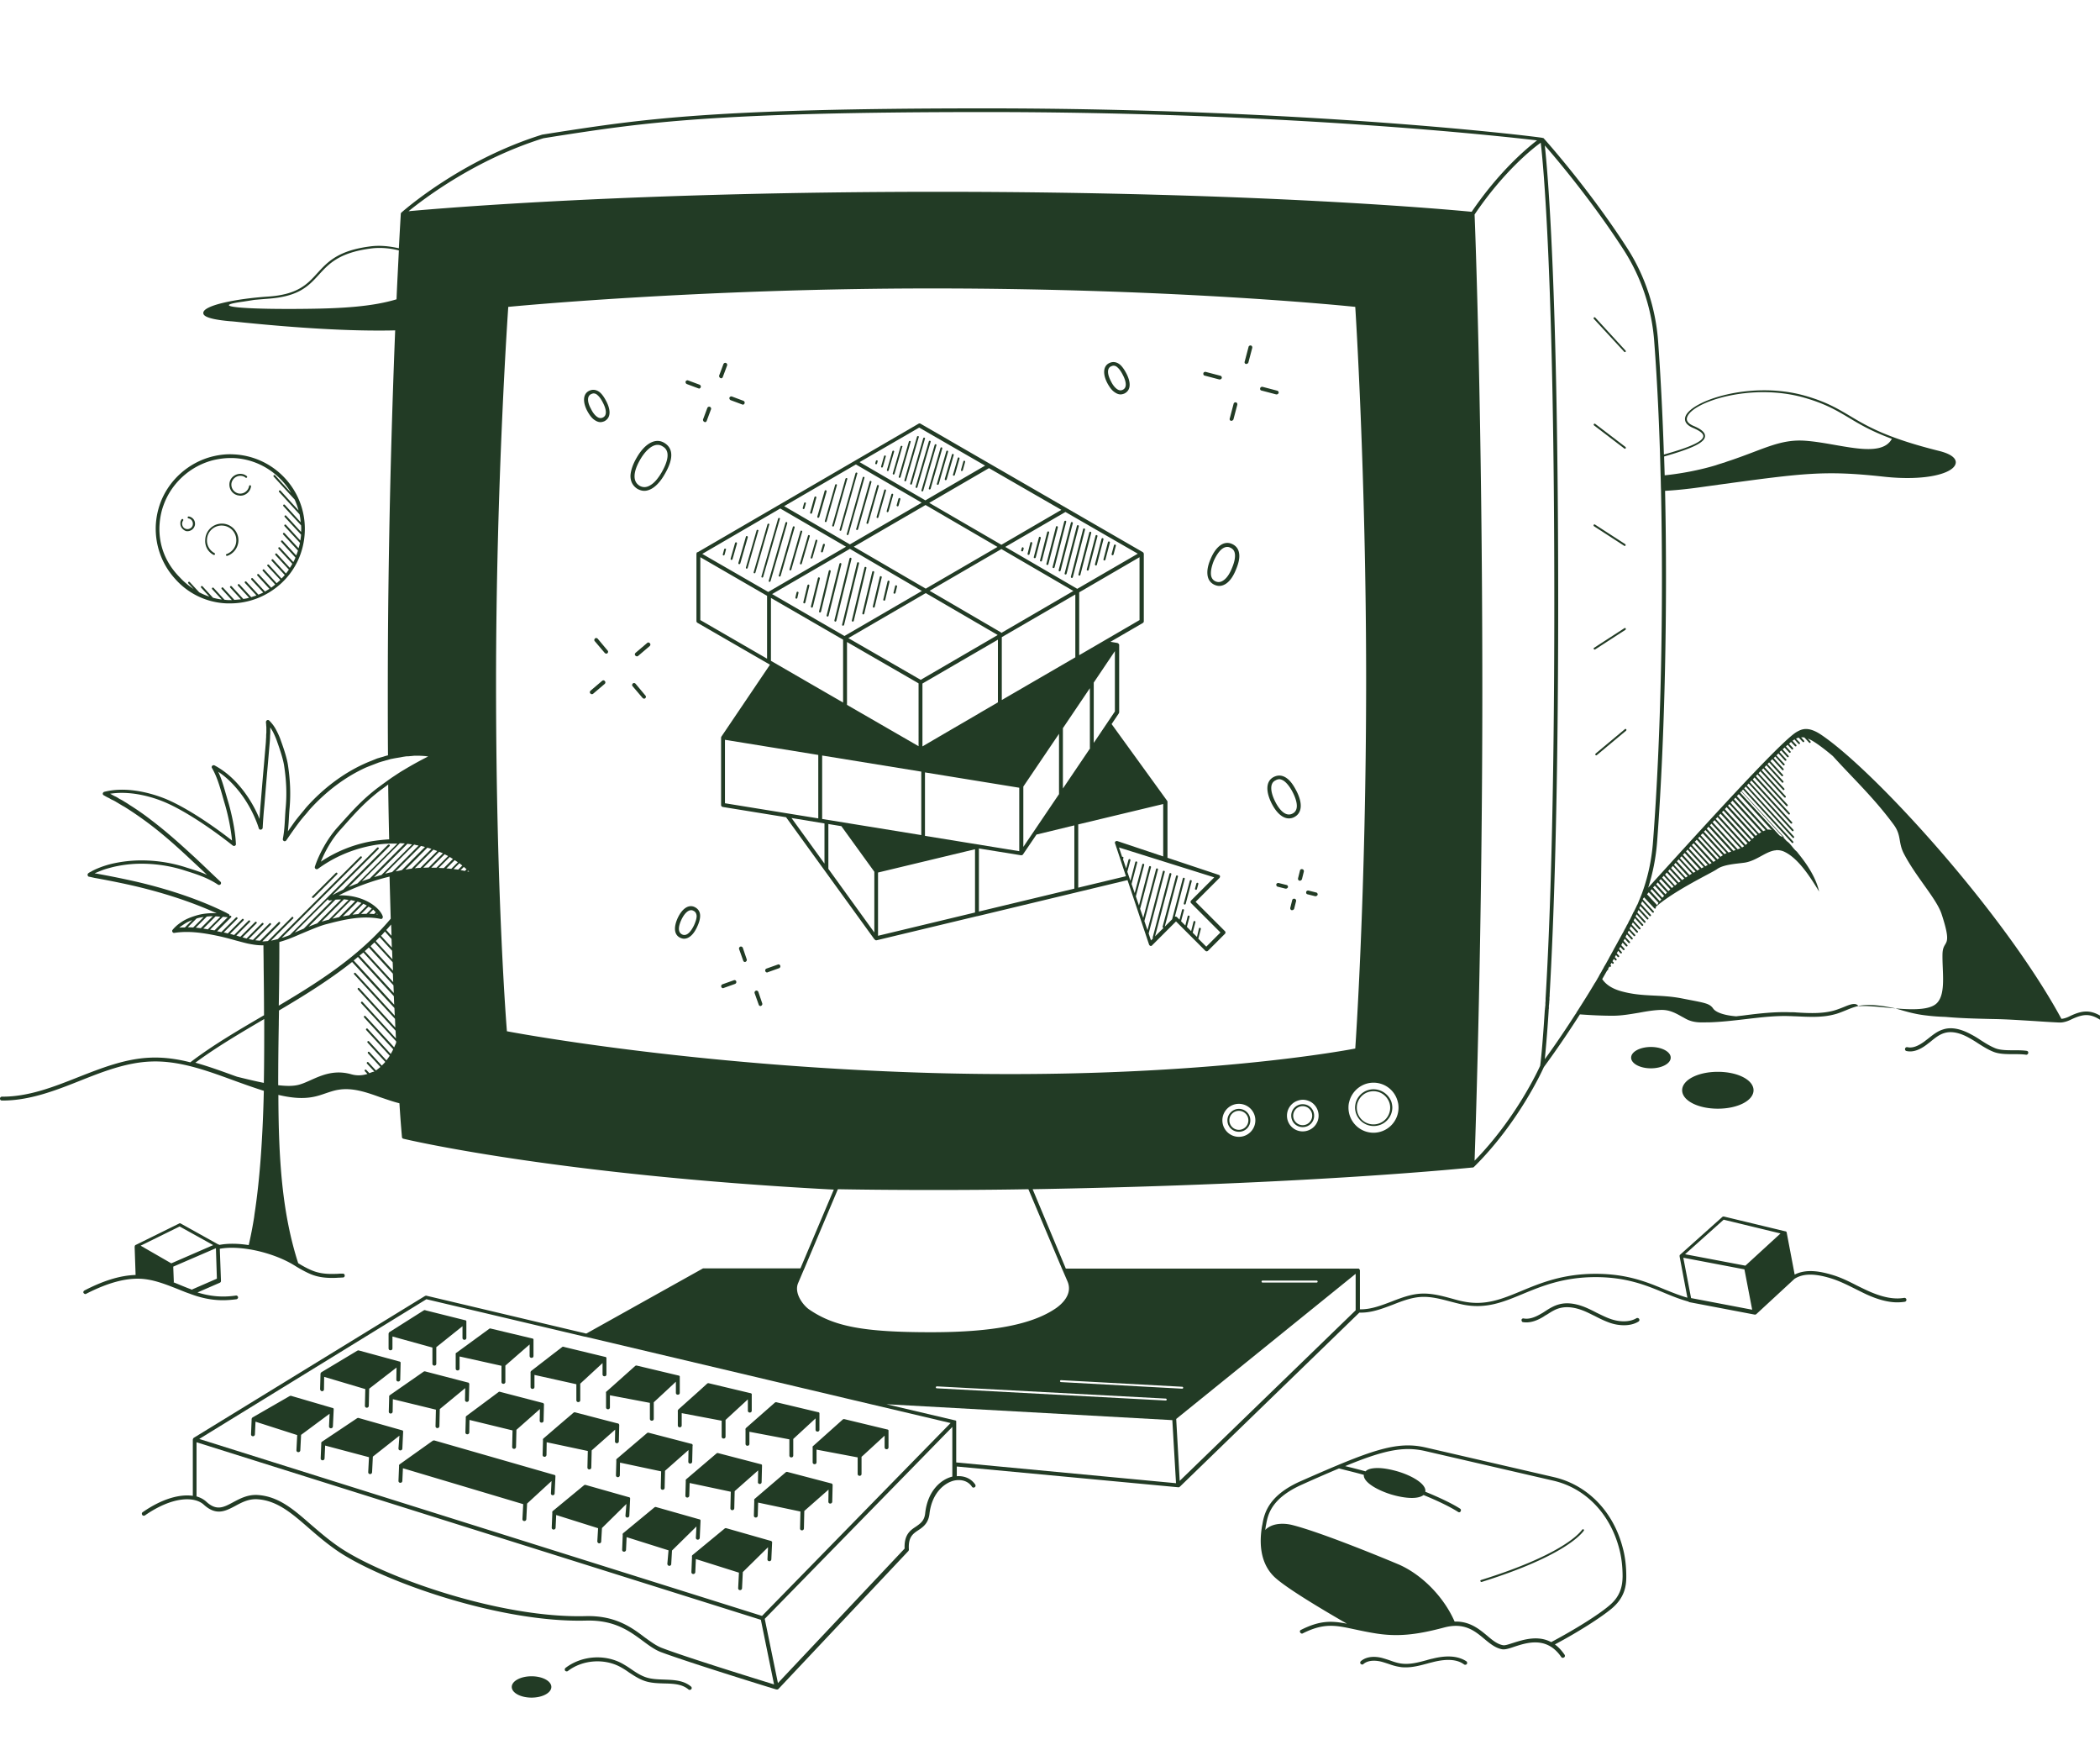 <svg width="360" height="300" fill="none" xmlns="http://www.w3.org/2000/svg"><g clip-path="url(#a)" fill="#223B25"><path d="M361.467 175.063c-2.561-1.962-4.024-2.162-6.685-.865-.532.266-.997.399-1.396.432-9.844-18.16-31.894-42.406-41.139-48.659-2.295-1.563-3.425-.965-4.157-.565-2.328 1.197-14.134 14.168-25.508 26.707l-.033.034a34.508 34.508 0 0 0 1.53-7.883c1.33-17.728 1.795-39.979 1.363-60.134 1.796-.1 3.791-.3 5.92-.599l3.359-.466c14.633-1.995 18.125-2.46 28.201-1.363 7.25.798 12.039-.566 12.339-2.295.099-.499-.167-1.43-2.761-2.096-8.979-2.228-12.371-4.224-15.364-6.02-2.129-1.263-4.124-2.46-7.816-3.492-9.178-2.56-19.421.865-20.386 3.592-.166.466-.199 1.33 1.33 1.963 1.164.499 1.763.964 1.73 1.43-.067 1.097-3.559 2.228-6.751 3.126-.233-6.918-.566-13.47-.998-19.457-.432-5.72-2.262-11.242-5.321-15.965-6.652-10.31-14.234-18.725-14.301-18.792-.033-.033-.033-.033-.066-.033h-.033c-.034 0-.067-.033-.1-.033-.399-.133-39.576-5.056-95.513-5.056-46.792 0-58.698 1.83-73.797 4.158l-2.095.332h-.033c-14.168 4.39-24.078 13.304-24.178 13.37-.033.034-.066.067-.066.1 0 .034-.034.067-.034.1 0 .1-.133 2.196-.332 5.92-1.63-.365-3.26-.531-4.823-.332-5.62.699-7.416 2.694-9.178 4.623-1.696 1.863-3.326 3.659-8.48 3.992-5.422.365-11.042 1.496-11.042 2.793 0 .266 0 1.031 4.623 1.43.565.034 1.397.134 2.394.233 4.69.466 14.3 1.364 22.848 1.364 1.03 0 2.028 0 3.026-.033-.599 15-1.264 37.151-1.264 61.797 0 3.792 0 7.483.033 11.042-.266.067-.532.133-.798.233l-.598.166c-.167.067-.366.1-.532.167l-.898.366a19.98 19.98 0 0 0-1.264.532c-3.592 1.629-7.05 4.224-9.944 7.483-.133.167-.3.366-.432.532-.5.599-1.031 1.231-1.53 1.896-.4.566-.832 1.164-1.164 1.663.066-.731.133-1.43.166-2.195.034-.599.067-1.231.133-1.896.2-2.394.1-4.723-.3-7.35-.165-1.031-.564-2.362-1.196-4.091-.167-.532-.433-1.131-.798-1.83a6.78 6.78 0 0 0-.533-.864 7.33 7.33 0 0 0-.665-.765c-.1-.1-.232-.133-.365-.067-.134.067-.2.167-.2.333s.033.299.033.432c0 .167.033.333.033.499v.898c-.033.233-.033.499-.033.732-.033.366-.033.698-.066 1.064-.067.765-.133 1.563-.2 2.328l-.1 1.198c-.066.765-.133 1.496-.2 2.261-.132 1.564-.265 3.193-.398 4.79-.067.831-.133 1.63-.167 2.395a21.399 21.399 0 0 0-2.76-4.823c-1.563-2.029-3.16-3.393-4.955-4.357a.354.354 0 0 0-.4.066c-.099.1-.132.266-.032.399.831 1.431 1.297 3.06 1.762 4.657.1.366.2.698.3 1.064.565 1.796 1.163 4.457 1.363 6.685-4.224-3.292-8.48-5.953-11.507-7.184-1.696-.665-3.392-1.131-5.088-1.363-1.962-.266-3.692-.2-5.288.199a.36.36 0 0 0-.266.266c-.033.133.033.266.166.333.233.133.466.266.665.366.133.066.3.133.433.233.166.099.3.166.465.232.2.1.4.2.599.333.133.067.266.166.4.233.199.133.398.233.598.366.133.066.232.133.365.199l.632.399c1.131.732 2.295 1.53 3.625 2.528 2.029 1.53 4.124 3.326 6.619 5.654 1.097 1.031 2.194 2.029 3.292 3.094-1.164-.533-2.395-.899-3.559-1.264l-.2-.067a24.878 24.878 0 0 0-8.38-1.131c-1.53.067-2.893.266-4.19.566a16.34 16.34 0 0 0-2.029.632c-.332.133-.665.266-.997.432a3.663 3.663 0 0 0-.5.266l-.265.133-.2.133-.033.033-.067.067a.36.36 0 0 0 0 .366c0 .033.034.033.034.066.066.067.166.1.266.1l.897.2c.034 0 3.758.665 7.018 1.43 5.188 1.23 9.844 2.794 13.868 4.623-1.297-.067-2.528.067-3.659.432-.764.233-1.43.499-2.061.865-.533.333-1.23.798-1.83 1.53-.1.1-.1.266-.033.366.067.133.2.2.333.166 2.195-.332 4.456-.133 7.815.599.898.2 1.862.466 2.694.698.765.2 1.463.4 2.062.533.831.166 1.596.299 2.428.299h.266c0 1.164.033 2.361.033 3.659.033 2.561.066 5.388.066 8.348h-.033c-4.49 2.627-8.713 5.089-12.604 8.049-2.228-.566-4.523-.898-6.851-.798-4.323.166-8.414 1.796-12.405 3.359-4.19 1.663-8.514 3.359-13.036 3.326A.333.333 0 0 0 0 188.3c0 .2.133.333.333.333 4.622.033 9.045-1.663 13.302-3.359 3.925-1.564 7.982-3.16 12.205-3.326 4.856-.2 9.545 1.53 14.101 3.193 1.73.632 3.492 1.264 5.288 1.829-.2 8.581-.732 15.499-1.596 21.12l-.067.532a68.38 68.38 0 0 1-.93 4.79c-1.897-.3-3.66-.3-5.023-.034-.033-.033-.066-.066-.1-.066h-.066l-6.452-3.592a.248.248 0 0 0-.3 0l-7.415 3.658c-.034 0-.067.034-.1.067l-.033.033c-.034.034-.034.067-.034.067v.033c0 .033-.033.067-.033.1l.166 4.856c-2.56.066-5.454.931-8.78 2.661-.166.099-.232.299-.132.432s.299.233.432.133c4.024-2.062 7.383-2.894 10.243-2.494 1.962.266 3.891 1.064 5.753 1.796.566.232 1.131.465 1.73.665 1.995.765 3.858 1.131 5.72 1.131.765 0 1.53-.067 2.328-.167.166-.033.3-.199.266-.366-.033-.166-.2-.299-.366-.266-2.261.333-4.323.167-6.585-.532l3.825-1.663c.133-.066.2-.166.2-.332l-.2-5.488c1.363-.266 3.16-.233 5.121.099h.034c2.893.499 5.72 1.53 7.815 2.861.798.499 1.995 1.164 2.893 1.497 1.164.432 2.328.532 3.293.532.399 0 .765 0 1.097-.034.333 0 .599-.033.832-.033.2 0 .332-.133.332-.332 0-.2-.133-.333-.332-.333-.267 0-.532 0-.865.033-1.098.033-2.594.1-4.124-.465-.831-.3-1.929-.898-2.66-1.364-2.76-8.614-3.36-17.694-3.393-28.837 1.73.4 3.891.765 6.02.333.698-.133 1.397-.366 2.062-.599.798-.266 1.563-.532 2.328-.632 2.36-.365 4.755.466 7.05 1.298 1.098.365 2.195.765 3.292 1.031.233 3.725.433 5.72.433 5.787 0 .133.1.266.266.299.266.067 25.874 6.187 73.763 8.714l-5.72 13.504h-16.595c-.067 0-.1 0-.166.033l-19.954 11.142-27.37-6.485c-.1-.034-.167 0-.267.033l-39.642 24.313-.033.033-.033.034c-.033.033-.033.066-.067.099v.034c0 .033-.033.066-.033.099v9.646c-2.128-.3-5.121.399-8.58 2.794-.166.099-.2.299-.1.465.1.167.3.2.466.1 4.755-3.293 8.513-3.293 10.11-1.829 2.128 1.929 3.691 1.097 5.387.199 1.164-.632 2.362-1.264 3.925-1.131 3.292.267 5.753 2.395 8.547 4.823 1.53 1.331 3.259 2.827 5.287 4.191 7.849 5.188 27.77 12.173 42.369 11.774 4.856-.133 7.45 1.796 9.745 3.492 1.031.765 2.028 1.497 3.059 1.896 4.789 1.796 19.655 6.386 19.821 6.419h.2c.033 0 .033 0 .066-.033.034 0 .034-.033.067-.033 0 0 .033 0 .033-.033l22.249-23.615a.38.38 0 0 0 .1-.266c-.133-2.129.665-2.694 1.629-3.326.798-.532 1.696-1.164 1.896-2.761.399-3.559 2.494-5.288 4.157-5.721 1.297-.299 2.494.067 3.126 1.032.1.166.299.199.466.099.166-.099.199-.299.099-.465-.665-.998-1.829-1.53-3.159-1.431v-1.663l37.979 3.559h.067c.033 0 .066 0 .099-.033 0 0 .034 0 .034-.033.033 0 .033-.033.066-.033l30.763-29.835h.299c1.896 0 3.691-.698 5.454-1.363 1.596-.632 3.259-1.264 4.955-1.331 1.597-.066 3.16.333 4.789.765.765.2 1.53.399 2.328.566 3.891.765 6.818-.433 10.177-1.83 3.292-1.363 7.017-2.893 12.504-2.893 5.255 0 8.647 1.397 11.607 2.627 1.43.599 2.827 1.164 4.29 1.563.033.034.1.067.166.1l11.174 2.129h.167c.033 0 .033 0 .066-.033.034 0 .034-.034.034-.034h.033l6.551-6.053c1.43-.931 3.393-.965 6.219-.1 1.43.433 2.827 1.131 4.157 1.796.599.3 1.264.632 1.896.932 2.029.931 3.791 1.396 5.354 1.396.433 0 .865-.033 1.297-.099.167-.034.3-.2.266-.399a.345.345 0 0 0-.399-.267c-1.762.3-3.758-.099-6.252-1.23a96.438 96.438 0 0 1-1.862-.898c-1.364-.699-2.761-1.397-4.257-1.829-1.796-.533-4.323-1.098-6.385-.034l-1.364-7.184c0-.033-.033-.066-.033-.1v-.033l-.067-.066h-.033c-.033-.034-.066-.034-.1-.034l-10.509-2.528a.318.318 0 0 0-.299.067l-7.25 6.486-.033.033c-.034.033-.034.067-.034.1v.166l1.331 7.051c-1.297-.366-2.528-.865-3.858-1.397-3.026-1.264-6.452-2.694-11.873-2.694-5.62 0-9.411 1.563-12.77 2.96-3.293 1.364-6.12 2.528-9.811 1.796-.765-.133-1.53-.365-2.262-.565-1.596-.432-3.259-.865-4.988-.798-1.796.066-3.525.731-5.155 1.363-1.829.699-3.592 1.364-5.421 1.331v-6.685c0-.034 0-.067-.033-.1 0 0 0-.033-.033-.033 0-.034-.033-.034-.033-.067l-.034-.033-.033-.034s-.033-.033-.066-.033h-50.185l-5.687-13.603c48.223-.832 75.194-3.725 75.46-3.725h.033c.033 0 .033 0 .067-.034.033 0 .033-.033.066-.033 0 0 .033 0 .033-.033 7.583-7.484 11.673-16.431 11.973-17.096.232-.332 2.827-3.791 6.185-9.046 1.83.133 3.692.232 5.621.232 1.53 0 2.993-.266 4.423-.499 1.264-.232 2.561-.465 3.858-.498 1.397-.034 2.427.498 3.591 1.164.267.133.533.299.799.432 1.197.599 2.328.565 3.525.532h.399c2.029-.066 4.057-.299 6.053-.532 2.56-.299 5.188-.632 7.748-.532.333 0 .666.033 1.031.033 2.162.1 4.39.233 6.452-.299.732-.167 1.43-.466 2.095-.732.965-.399 1.896-.765 2.894-.865 1.762-.166 3.591.133 5.454.499 1.629.466 3.325 1.031 5.554 1.264 1.064.133 2.128.2 3.159.233 2.594.233 5.221.299 8.181.366 2.295.033 4.623.199 6.884.332 1.464.1 2.993.2 4.457.266h.266c.532-.033 1.13-.199 1.796-.532 2.461-1.164 3.625-.998 5.986.799a.473.473 0 0 0 .199.066c.1 0 .2-.033.266-.133.1-.1.067-.299-.066-.399ZM32.924 221.062a1.738 1.738 0 0 1-.233-.1c-.565-.2-1.13-.433-1.696-.665-.399-.167-.798-.333-1.23-.499 0-.034.033-.067.033-.1l-.1-2.594 7.317-3.16.166 5.222-4.124 1.796c-.066.033-.133.066-.133.1Zm3.625-7.65-7.183 3.126-5.255-3.026 6.685-3.293 5.753 3.193Zm268.681-1.996-6.02 5.521-10.342-1.962 6.618-5.92 9.744 2.361Zm-6.186 6.153 1.33 6.918-10.475-1.995-1.331-6.918 10.476 1.995Zm-.499-81.986 7.317 7.949c-.034 0-.067-.033-.1-.033-.266-.066-.532-.166-.732-.333l-6.718-7.317a1.8 1.8 0 0 0 .233-.266Zm-.465.532 5.653 6.187c-.199-.1-.432-.133-.698-.1l-5.288-5.754.333-.333Zm-.566.599 5.155 5.588a1.988 1.988 0 0 0-.399.166l-5.022-5.488c.1-.1.2-.166.266-.266Zm-.499.532 4.922 5.388c-.133.067-.266.167-.399.233l-4.855-5.288.332-.333Zm-.532.566 4.789 5.221c-.099.067-.199.167-.299.233l-4.756-5.188c.1-.067.2-.167.266-.266Zm-.498.532 4.722 5.155c-.1.1-.233.2-.333.299l-4.689-5.122c.1-.099.2-.199.3-.332Zm-.533.598 4.69 5.089c-.1.1-.2.167-.3.266l-4.656-5.088c.1-.1.2-.167.266-.267Zm-.498.533 4.622 5.055c-.1.1-.233.2-.332.299l-4.59-5.022c.1-.133.2-.233.3-.332Zm-.533.565 4.557 4.989c-.1.1-.233.166-.333.233l-4.523-4.923a1.24 1.24 0 0 0 .299-.299Zm-.498.532 4.423 4.823c-.034 0-.034.033-.067.033-.133.033-.266.1-.399.133l-4.29-4.656c.133-.1.233-.2.333-.333Zm-.533.599 4.158 4.523c-.133.033-.266.1-.4.133l-4.024-4.39c.1-.067.2-.166.266-.266Zm-.498.532 3.891 4.257c-.167.067-.3.1-.466.167l-3.725-4.091c.1-.1.2-.233.3-.333Zm-.532.565 3.625 3.958c-.134.067-.267.1-.366.167l-3.526-3.858c.1-.067.2-.167.267-.267Zm-.466.566 3.459 3.758c-.133.067-.266.167-.399.266l-3.393-3.692c.1-.133.233-.232.333-.332Zm-.532.565 3.359 3.659c-.067.033-.1.1-.167.133-.033.033-.099.066-.133.1l-3.325-3.626.266-.266Zm-.499.532 3.259 3.559c-.133.067-.233.167-.399.233l-3.193-3.459c.133-.1.233-.2.333-.333Zm-.532.599 3.093 3.393c-.1.066-.233.133-.366.199l-3.026-3.293.299-.299Zm-.499.532 2.927 3.193c-.133.067-.266.133-.399.233l-2.827-3.093c.099-.1.199-.233.299-.333Zm-.532.566 2.76 2.993c-.133.067-.233.133-.366.2l-2.66-2.894c.1-.1.166-.2.266-.299Zm-.499.565 2.561 2.794a2.427 2.427 0 0 0-.399.233l-2.461-2.694c.1-.133.199-.233.299-.333Zm-.532.566 2.394 2.627c-.099.067-.232.133-.365.2l-2.328-2.528c.133-.1.232-.2.299-.299Zm-.499.532 2.262 2.461c-.133.066-.266.166-.4.233l-2.161-2.362c.1-.099.199-.199.299-.332Zm-.532.598 2.095 2.295c-.1.067-.233.133-.332.233l-2.029-2.195c.1-.133.199-.233.266-.333Zm-.466.533 1.963 2.161c-.133.1-.267.167-.366.267l-1.896-2.063c.1-.133.2-.232.299-.365Zm-.532.598 1.863 2.029c-.1.067-.2.166-.333.233l-1.796-1.962c.067-.1.167-.2.266-.3Zm-.499.532 1.763 1.929c-.133.1-.233.2-.366.3l-1.696-1.863c.1-.133.2-.266.299-.366Zm-.532.566 1.696 1.829c-.099.1-.199.166-.299.266l-1.663-1.796c.1-.1.167-.199.266-.299Zm-.499.565 1.63 1.763c-.1.1-.233.2-.333.299l-1.596-1.762.299-.3Zm-.532.566 1.597 1.729c-.1.1-.167.2-.266.3l-1.597-1.73c.1-.1.2-.2.266-.299Zm-.498.565 1.596 1.73c-.1.099-.2.232-.299.332l-1.597-1.763.3-.299Zm.399 3.326-1.73-1.862c.1-.1.2-.233.3-.333l1.629 1.763.033.033a2.493 2.493 0 0 1-.232.399Zm.465-.665-1.629-1.796.133-.133.133-.133 1.596 1.729.033.034a.782.782 0 0 0-.266.299Zm-14.466 19.357c-2.328 3.626-4.257 6.353-5.255 7.717.133-1.397.399-4.091.665-8.349 0-.099 0-.233.033-.332V172.568c0-.133 0-.232.034-.366 0-.166.033-.299.033-.465 0-.1 0-.2.033-.299v-.267c0-.133 0-.266.033-.399v-.332c.666-11.675 1.464-32.595 1.464-67.086 0-53.948-1.796-73.87-2.295-78.427 2.029 2.328 8.081 9.479 13.535 17.927a33.492 33.492 0 0 1 5.222 15.666c.532 6.984.898 14.8 1.097 23.015.033.799.033 1.63.067 2.428.432 20.189 0 42.44-1.364 60.235-.233 3.192-.898 6.286-1.995 9.179-.1.233-.2.499-.299.732-.034.1-.1.233-.134.333-.066.133-.099.266-.166.399-.033.1-.1.233-.166.332-.067.133-.133.3-.2.433-.066.1-.099.233-.166.332-.066.1-.1.233-.166.333 0 0 0 .033-.033.033-.067.1-.1.2-.167.333-.066.133-.133.299-.199.432-.067.1-.1.2-.167.333a3.663 3.663 0 0 1-.199.366c-.067.099-.1.199-.166.332-.067.133-.133.3-.233.433-.067.099-.1.199-.166.332-.067.133-.133.233-.2.366-.067.1-.1.2-.166.299-.067.133-.133.3-.233.433-.067.1-.1.199-.166.299-.067.133-.133.233-.2.366-.066.1-.1.2-.166.299-.067.133-.166.3-.233.433-.067.099-.1.199-.166.299-.067.133-.133.233-.2.366-.066.1-.1.199-.166.299-.067.133-.166.266-.233.433-.066.099-.1.199-.166.299-.067.133-.133.233-.2.366-.066.1-.099.199-.166.299-.067.133-.166.266-.233.433-.066.099-.1.199-.166.299-.067.133-.133.233-.2.366-.066.1-.099.199-.166.299-.066.133-.166.266-.233.399-.066.1-.133.2-.166.3-.066.133-.133.232-.2.365-.066.1-.133.2-.166.3-.066.133-.166.266-.233.399-.033.066-.066.1-.099.166a.248.248 0 0 0-.067.133c-.066.133-.133.233-.199.366-.067.1-.133.2-.167.299-.099.133-.166.3-.266.433-.033.066-.066.133-.133.199-.997 1.697-1.995 3.26-2.926 4.723l-.2.3a.897.897 0 0 1-.199.332Zm-106.156 76.831V243.579c0-.034-.033-.067-.066-.067-.034-.033-.067-.033-.1-.066h-.067l-11.739-2.761 49.02 2.727.632 10.81-37.68-3.559Zm-.665 2.428c-1.896.466-4.224 2.361-4.656 6.286-.133 1.297-.831 1.763-1.596 2.295-.965.632-2.029 1.364-1.929 3.758l-21.717 23.05-2.261-11.009 26.472-27.074 5.687-5.821v8.515Zm-62.855 23.914c-14.467.399-34.188-6.519-41.97-11.641-1.995-1.33-3.625-2.761-5.221-4.124-2.894-2.528-5.421-4.723-8.946-4.989-1.763-.133-3.093.598-4.29 1.23-1.663.898-2.86 1.53-4.623-.099-.432-.4-.998-.699-1.663-.898v-9.28l96.744 30.433 2.261 11.076c-2.694-.832-14.965-4.624-19.222-6.253-.965-.366-1.863-1.031-2.927-1.796-2.228-1.697-5.055-3.792-10.143-3.659Zm115.866-57.34c0-.1.067-.167.167-.167h9.278c.1 0 .166.067.166.167 0 .099-.066.166-.166.166h-9.278c-.1 0-.167-.067-.167-.166Zm-55.838 18.126c0-.099.1-.166.167-.166l39.242 2.095c.1 0 .167.1.167.167 0 .1-.067.166-.167.166l-39.242-2.095c-.1 0-.167-.067-.167-.167Zm42.236.233-20.785-1.131c-.1 0-.166-.099-.166-.166 0-.1.099-.166.166-.166l20.785 1.131c.1 0 .167.099.167.166 0 .1-.1.166-.167.166Zm-1.031 5.189 30.763-24.879v6.253l-30.164 29.236-.599-10.61Zm-101.167-14.069 45.861 10.843 16.629 3.924-6.252 6.386-26.074 26.675-96.477-30.333 38.943-23.948 27.005 6.386.365.067Zm81.712-11.408.832 1.929c.964 2.295-1.231 4.024-1.929 4.523-4.058 2.827-10.875 4.158-21.451 4.158-11.573 0-16.662-.965-20.952-3.925-.997-.699-2.594-2.761-1.862-4.49l.931-2.195.067-.133 5.82-13.77c5.52.1 11.041.133 16.428.133 5.355 0 10.842-.033 16.23-.133l5.82 13.77.066.133ZM47.99 158.067a.16.16 0 0 0-.233 0l-3.16 3.16c-.266 0-.565-.034-.831-.067l2.66-2.661a.16.16 0 0 0 0-.232.16.16 0 0 0-.233 0l-2.826 2.827c-.233-.034-.5-.1-.732-.133l2.494-2.495a.161.161 0 0 0 0-.233.162.162 0 0 0-.232 0l-2.628 2.628-.698-.2 2.394-2.394a.16.16 0 0 0 0-.233.16.16 0 0 0-.233 0l-2.527 2.527a3.2 3.2 0 0 1-.532-.166c-.067 0-.1-.033-.166-.033l2.328-2.328a.161.161 0 0 0 0-.233.16.16 0 0 0-.233 0l-2.461 2.461-.699-.199 2.295-2.295a.16.16 0 0 0 0-.233.16.16 0 0 0-.233 0l-2.46 2.461c-.233-.066-.466-.133-.699-.166l2.328-2.328a.161.161 0 0 0 0-.233.16.16 0 0 0-.233 0l-2.494 2.494h-.033a5.203 5.203 0 0 0-.699-.133l2.395-2.395a.16.16 0 0 0 0-.232.16.16 0 0 0-.233 0l-.033.033c.033-.166-.034-.333-.2-.399-.066-.033-.166-.067-.3-.167-4.356-2.161-9.544-3.957-15.364-5.321a148.72 148.72 0 0 0-7.05-1.43l-.2-.034c.067-.033.1-.066.166-.066.3-.133.632-.266.965-.399.565-.233 1.197-.399 1.962-.599a21.686 21.686 0 0 1 4.058-.565 24.36 24.36 0 0 1 8.147 1.097l.2.067c1.896.598 3.824 1.197 5.62 2.395.166.133.466.066.532-.167a.333.333 0 0 0-.133-.366l-1.164-1.097c-1.297-1.231-2.627-2.528-3.957-3.725-2.528-2.329-4.623-4.125-6.685-5.688a44.35 44.35 0 0 0-3.658-2.561l-.499-.332-.166-.1c-.1-.067-.233-.133-.333-.2a6.24 6.24 0 0 0-.632-.366 2.493 2.493 0 0 1-.399-.232c-.2-.134-.399-.233-.632-.333-.133-.067-.299-.166-.432-.233-.1-.066-.2-.1-.3-.166 1.265-.2 2.628-.2 4.158 0a20.85 20.85 0 0 1 4.922 1.33c3.06 1.231 7.616 4.124 11.939 7.55.1.067.233.1.366.034.1-.067.2-.167.166-.3-.1-2.395-.798-5.554-1.43-7.583-.1-.333-.2-.699-.3-1.031-.365-1.264-.73-2.561-1.296-3.759 1.33.865 2.527 2.029 3.758 3.593a20.818 20.818 0 0 1 2.993 5.487l.2.599c.033.166.199.266.365.233a.353.353 0 0 0 .3-.299c.066-1.264.166-2.595.299-3.958.133-1.597.266-3.227.399-4.79.066-.765.133-1.497.2-2.262l.1-1.197c.066-.765.132-1.563.199-2.328.033-.366.066-.732.066-1.098 0-.232.034-.465.034-.731v-.865c.2.299.332.532.465.765.333.665.566 1.23.732 1.729.598 1.663.998 2.994 1.164 3.958.399 2.561.499 4.856.3 7.184-.067.699-.1 1.331-.134 1.93-.066 1.263-.133 2.328-.366 3.558-.033.167.067.3.2.366.133.067.3 0 .399-.133 0 0 1.03-1.53 1.995-2.827.466-.632.998-1.264 1.497-1.829.133-.166.3-.366.432-.532 2.827-3.16 6.186-5.688 9.711-7.284.4-.167.831-.333 1.264-.499l.864-.333c.167-.066.333-.1.5-.166l.598-.166c.2-.067.4-.1.599-.167.1-.033.232-.066.332-.099.033 0 .1-.034.133-.034.067 0 .133-.033.2-.033.465-.1.898-.166 1.297-.233.233-.033.499-.1.731-.133l.233-.033c.166-.033.333-.033.5-.033l.764-.067c.233-.033.466-.033.732-.033.598 0 1.064.033 1.463.066.166.034.3.034.465.067a61.59 61.59 0 0 0-4.157 2.295c-.698.399-1.363.865-2.028 1.297-.1.066-.233.166-.333.233-.1.066-.233.166-.332.233-.4.299-.832.598-1.23.898l-.633.465c-2.627 2.029-4.157 3.759-6.285 6.12l-.566.632c-1.829 2.029-3.259 4.856-3.857 6.719-.034.133 0 .299.133.365.133.1.266.067.399 0 2.627-1.929 5.653-3.259 8.912-3.924a18.503 18.503 0 0 1 3.293-.399h1.397l-.699.698-.332.333-.333.332-5.454 5.455c-.499.2-1.03.399-1.53.632l6.95-6.951.067-.067a.161.161 0 0 0 0-.233c-.033-.033-.066-.033-.1-.033-.066 0-.1 0-.166.033l-7.682 7.683c-.632.3-1.264.632-1.862.965l7.915-7.916a.161.161 0 0 0 0-.233.162.162 0 0 0-.233 0l-14.965 14.967c-.5.2-.965.366-1.397.499l13.701-13.703a.161.161 0 0 0 0-.233.162.162 0 0 0-.232 0l-14.134 14.136c-.4.099-.799.199-1.164.266l3.79-3.792.034-.033c.033-.067 0-.167-.066-.233-.067-.033-.133-.033-.2.033l-4.09 4.091c-.333.033-.666.067-.965.067l2.927-2.927c.166-.2.166-.3.1-.366Zm-11.973 1.264 2.195-2.195.732.066h.1l-2.262 2.262a6.183 6.183 0 0 1-.765-.133Zm-1.164-.166 2.095-2.096c.266 0 .566.033.832.067l-2.162 2.162c-.266-.067-.532-.1-.765-.133Zm-1.297-.167 1.896-1.896a10.15 10.15 0 0 1 1.03-.066l-2.061 2.062c-.3-.033-.566-.066-.865-.1Zm-1.363-.066 1.496-1.497c.4-.133.831-.2 1.23-.266l-1.795 1.796c-.333 0-.632-.033-.931-.033Zm-1.464.066c.366-.299.732-.532 1.031-.731.366-.233.765-.4 1.197-.566l-1.263 1.264c-.3 0-.632 0-.965.033Zm209.018 30.866a4.3 4.3 0 0 1-4.29 4.29 4.3 4.3 0 0 1-4.29-4.29c0-.366.033-.699.133-1.031.466-1.863 2.162-3.26 4.157-3.26a4.275 4.275 0 0 1 4.157 3.26c.1.332.133.698.133 1.031Zm-13.701 1.363c0 1.497-1.231 2.694-2.727 2.694a2.682 2.682 0 0 1-2.694-2.694c0-1.031.565-1.929 1.43-2.394.399-.2.831-.333 1.297-.333.465 0 .898.133 1.297.333a2.74 2.74 0 0 1 1.397 2.394Zm-10.842.799a2.825 2.825 0 0 1-2.827 2.827 2.825 2.825 0 0 1-2.827-2.827 2.825 2.825 0 0 1 2.827-2.828 2.825 2.825 0 0 1 2.827 2.828Zm-151.883-8.083-.532-.565a.16.16 0 0 0-.233 0 .161.161 0 0 0 0 .233l.432.465c-.864.266-1.762.333-2.727.067-4.057-1.164-6.718 1.197-9.079 1.796-.898.233-2.062.233-3.492.066 0-3.259.033-6.718.1-10.377 0-.798.033-1.629.033-2.428 4.29-2.527 8.58-5.188 12.538-8.315l7.25 7.883c.033.466.033.898.066 1.33l-6.718-7.317a.162.162 0 0 0-.232 0 .161.161 0 0 0 0 .233l6.984 7.616c.033.499.033.998.066 1.497l-6.186-6.752a.162.162 0 0 0-.232 0 .161.161 0 0 0 0 .233l6.451 7.051c.034.466.034.898.067 1.331l-5.72-6.253a.16.16 0 0 0-.233 0 .161.161 0 0 0 0 .233l5.986 6.519v.232c-.1.267-.233.533-.332.799l-4.922-5.355a.16.16 0 0 0-.233 0 .161.161 0 0 0 0 .233l4.988 5.454a9.58 9.58 0 0 1-.432.799l-3.958-4.324a.16.16 0 0 0-.232 0 .161.161 0 0 0 0 .233l4.024 4.39c-.167.266-.366.532-.566.798l-2.993-3.259a.16.16 0 0 0-.233 0 .16.16 0 0 0 0 .232l3.027 3.293c-.2.233-.4.433-.599.632l-2.128-2.328a.16.16 0 0 0-.233 0 .161.161 0 0 0 0 .233l2.128 2.328c-.232.2-.498.399-.764.599l-1.298-1.397a.16.16 0 0 0-.232 0 .161.161 0 0 0 0 .233l1.263 1.363c-.332.033-.598.167-.864.266ZM47.89 161.459c.698-.199 1.43-.432 2.294-.798.433-.166.931-.399 1.497-.632 1.43-.598 3.193-1.363 4.29-1.629 2.694-.699 6.02-1.564 9.279-.898.1.033.232 0 .299-.1.066-.1.1-.2.066-.333-.498-1.53-3.358-3.758-7.549-3.592 2.827-1.463 5.953-2.561 8.713-3.226.067 2.494.133 4.922.2 7.217-5.354 6.386-12.272 10.81-19.19 14.901.067-3.426.1-7.018.1-10.91Zm11.872-7.217-3.392 3.393c-.2.033-.366.099-.532.133-.2.066-.466.133-.698.199l3.824-3.825c.233.034.532.067.798.1Zm1.131.2-2.76 2.76c-.4.1-.799.167-1.164.266l3.192-3.193c.266.067.5.1.732.167Zm1.064.332-2.095 2.096-1.097.199 2.527-2.528c.233.067.432.133.665.233Zm.931.433-1.463 1.463-.998.1 1.863-1.863.598.3Zm.832.532-.898.898c-.3 0-.599 0-.931.033l1.263-1.264c.2.067.4.2.566.333Zm.698.632-.3.299c-.265-.033-.564-.033-.83-.066l.698-.699c.166.166.3.333.432.466Zm.333.366c-.067 0-.133 0-.2-.034l.1-.099c.033.066.067.099.1.133Zm-6.286-2.561-4.09 4.091c-.466.166-.965.365-1.464.565l4.59-4.623c.332-.033.665-.033.964-.033Zm20.486-5.023.566-.565c.1.1.2.166.299.266.067.033.1.1.166.133l-.166.166-.133.133a4.929 4.929 0 0 0-.732-.133Zm-1.197-.199.998-.998.499.399-.699.698-.798-.099Zm-1.23-.1 1.43-1.43c.166.133.366.233.532.366l-1.13 1.13a7.056 7.056 0 0 0-.832-.066Zm-1.297-.1 1.862-1.862c.2.099.366.232.565.332l-1.563 1.563c-.266 0-.565 0-.864-.033Zm-1.297-.033 2.294-2.295.599.299-1.995 1.996h-.898Zm-1.364 0 2.727-2.727c.2.099.432.166.632.266l-2.428 2.428c-.332.033-.632.033-.93.033Zm-5.454 11.674-.898-.998c.3-.299.565-.632.832-.931.033.665.066 1.297.066 1.929Zm-1.13-.732 1.13 1.264c.033.499.033.998.067 1.497l-1.863-2.029c.233-.233.466-.499.665-.732Zm-.899.965 2.129 2.328c.033.499.033.998.066 1.464l-2.86-3.127.665-.665Zm-.898.898 3.126 3.393c.034.498.034.997.067 1.463l-3.858-4.191c.2-.233.433-.432.665-.665Zm-.964.865 4.124 4.49c.033.499.033.998.066 1.463l-4.888-5.321c.232-.2.465-.399.698-.632Zm-.931.865 5.155 5.62c.033.466.033.899.066 1.331l-5.886-6.419c.2-.167.432-.333.665-.532Zm18.158-13.837c-.1-.033-.233-.033-.333-.066l.133-.133c.034.066.133.133.2.199Zm-8.38-.665c-.3 0-.633.033-.965.067l3.192-3.193c.233.066.433.166.666.233l-2.894 2.893Zm-2.561.299 3.757-3.758.699.2-3.392 3.392c-.333.033-.699.1-1.064.166Zm-1.697.3 4.357-4.357c.133.033.3.066.432.1.1.033.2.066.266.066l-3.957 3.958c-.333.1-.698.166-1.098.233Zm3.958-4.424-4.29 4.291-.266.266h-.067a1.19 1.19 0 0 1-.332.066l-.799.2.765-.765.333-.333.333-.332 3.558-3.559c.266.066.532.133.765.166Zm-5.055-1.064c-1.13.066-2.261.199-3.392.399a22.939 22.939 0 0 0-8.314 3.426c.698-1.73 1.862-3.858 3.358-5.488l.566-.632c2.095-2.361 3.625-4.058 6.186-6.053l.598-.433c.266-.199.566-.399.832-.632.033 3.293.1 6.42.166 9.413Zm3.924.865-3.16 3.159-.332.333-.332.333-1.43 1.43c-.433.1-.832.233-1.264.366l2.66-2.661.333-.333.333-.332 2.394-2.395.798.1Zm-9.278 19.291 6.152 6.718c.033.499.033.998.067 1.463l-6.951-7.583c.233-.166.499-.399.732-.598ZM87.132 52.599s32.193-3.16 72.6-3.16c42.868 0 72.599 3.16 72.599 3.16s1.863 28.77 1.863 63.959c0 36.553-1.863 63.161-1.863 63.161s-27.536 5.455-72.599 4.191c-41.87-1.197-72.832-7.151-72.832-7.151s-1.863-22.351-1.863-59.768c0-34.69 2.095-64.392 2.095-64.392Zm-18.59 91.931c.3 0 .565.033.865.033l-1.996 1.996-.332.333-.333.332-3.359 3.359c-.465.167-.898.3-1.363.466l4.689-4.69.333-.332.332-.333 1.097-1.097c.034-.034.067-.034.067-.067Zm-12.338 9.612c.066.133.2.233.366.2.133-.033.266-.033.399-.067l-4.889 4.89-.698.299c-.3.133-.599.266-.865.366l5.687-5.688Zm197.91-35.688c0-46.83-1.23-79.525-1.33-81.686 4.922-7.285 9.844-11.242 11.341-12.307.399 3.326 2.328 22.517 2.328 78.86 0 35.256-.799 56.309-1.497 67.817v.333c0 .166-.033.332-.033.532v.166c0 .1 0 .2-.033.3 0 .099 0 .232-.034.332 0 .1 0 .233-.033.333-.399 6.319-.732 9.18-.798 9.545-.299.666-4.157 9.047-11.241 16.265.2-5.754 1.33-40.112 1.33-80.49Zm38.179-43.67c.033-.632-.599-1.198-1.929-1.763-.964-.4-1.363-.931-1.131-1.53.898-2.627 10.942-5.887 19.954-3.36 3.659 1.032 5.554 2.163 7.749 3.46 1.863 1.13 3.891 2.328 7.383 3.625-1.895 3.492-9.012.765-14.766.333-4.323-.333-7.15 1.43-12.87 3.359-.299.1-.632.2-.965.333-.166.066-.365.1-.532.166-.332.1-.665.2-1.031.333-2.86.864-6.119 1.463-8.779 1.729l-.1-3.226c4.889-1.397 6.951-2.395 7.017-3.46ZM93.152 23.696l2.062-.332c15.032-2.329 26.938-4.158 73.697-4.158 51.381 0 88.629 4.158 94.582 4.856-1.73 1.33-6.452 5.255-11.208 12.24-2.793-.266-36.05-3.426-91.555-3.426-51.615 0-84.539 2.76-90.691 3.326 2.594-2.095 11.373-8.847 23.113-12.506ZM45.928 51.202c5.287-.365 6.95-2.162 8.713-4.09 1.73-1.897 3.492-3.826 8.979-4.524 1.53-.2 3.16-.066 4.756.333-.1 2.261-.266 5.088-.4 8.381-4.057 1.23-9.178 1.563-15.364 1.63-10.31.133-17.293-.366-10.941-1.23.665-.1 1.297-.2 1.895-.3.732-.067 1.53-.133 2.361-.2Zm-.632 123.462c0 3.492 0 7.217-.067 10.942-1.363-.266-2.893-.632-4.623-1.064-.166-.067-.299-.1-.465-.166-2.195-.799-4.39-1.597-6.651-2.229 3.658-2.694 7.615-5.022 11.806-7.483Zm270.875-2.096c-.665.266-1.33.533-1.995.699-1.962.499-4.157.399-6.252.266-.333-.033-.699-.033-1.031-.033-2.594-.1-5.288.199-7.849.532-.465.066-.931.1-1.397.166-2.128-.166-3.525-.698-3.957-1.33-.665-.932-1.43-.965-5.321-1.73s-6.652-.199-10.41-1.23c-1.696-.466-2.727-1.231-3.292-2.096.299-.499.565-.998.865-1.497.033 0 .066 0 .099-.033.067-.033.067-.133.034-.199.066-.133.166-.266.232-.433.034.034.067.067.133.067.034 0 .067 0 .1-.033a.16.16 0 0 0 0-.233l-.066-.067c.066-.133.133-.233.199-.366l.1.1c.033.033.067.067.133.067.033 0 .067 0 .1-.034a.16.16 0 0 0 0-.232l-.166-.167c.066-.133.166-.266.232-.399l.2.2c.033.033.066.066.133.066.033 0 .066 0 .1-.033a.162.162 0 0 0 0-.233l-.266-.299c.066-.133.133-.233.199-.366l.266.299c.033.034.067.067.133.067.034 0 .067 0 .1-.033a.16.16 0 0 0 0-.233l-.366-.399c.067-.133.166-.266.233-.433l.366.399c.033.034.066.067.133.067.033 0 .066 0 .1-.033a.162.162 0 0 0 0-.233l-.433-.499c.067-.133.133-.233.2-.366l.465.499c.034.033.067.066.133.066.034 0 .067 0 .1-.033a.16.16 0 0 0 0-.233l-.532-.598c.067-.133.166-.266.233-.433l.565.599c.034.033.067.066.133.066.034 0 .067 0 .1-.033a.16.16 0 0 0 0-.233l-.632-.698c.067-.133.133-.233.2-.366l.632.699c.033.033.066.066.133.066.033 0 .066 0 .099-.033a.16.16 0 0 0 0-.233l-.731-.798c.066-.133.133-.3.233-.433l.731.799c.033.033.067.066.133.066.034 0 .067 0 .1-.033a.16.16 0 0 0 0-.233l-.831-.898c.066-.133.133-.233.199-.366l.832.898c.033.033.066.067.133.067.033 0 .066 0 .099-.034a.159.159 0 0 0 0-.232l-.931-.998c.067-.133.133-.3.233-.433l.931 1.031c.033.034.067.067.133.067.033 0 .067 0 .1-.033a.162.162 0 0 0 0-.233l-1.031-1.131c.066-.133.133-.266.2-.366l1.03 1.131c.034.033.067.067.134.067.033 0 .066 0 .099-.034a.159.159 0 0 0 0-.232l-1.13-1.231c.066-.133.133-.299.199-.432l1.164 1.263c.033.034.067.067.133.067.033 0 .067 0 .1-.033a.162.162 0 0 0 0-.233l-1.264-1.364c.033-.1.1-.199.133-.266 0-.033.033-.066.033-.1l1.264 1.397c.033.033.067.067.133.067.033 0 .067 0 .1-.034a.16.16 0 0 0 0-.232l-1.364-1.497c.067-.133.133-.299.2-.432l1.43 1.563c.033.033.067.066.133.066.033 0 .067 0 .1-.033a.162.162 0 0 0 0-.233l-1.53-1.663c.067-.133.133-.266.166-.399l1.563 1.696c.034.034.067.067.133.067.034 0 .067 0 .1-.033a.16.16 0 0 0 0-.233l-1.663-1.829c.067-.167.133-.3.2-.466l1.729 1.896c.033.033.067.066.133.066.033 0 .067 0 .1-.033a.16.16 0 0 0 0-.233l-1.862-2.029c0-.033.033-.066.033-.1.066-.066.133-.133.199-.232l1.73 1.862c.033.034.066.067.133.067.033 0 .066 0 .1-.033a.162.162 0 0 0 0-.233c3.225-2.861 9.744-5.921 10.509-6.486 1.13-.832 3.392-.931 4.789-1.131 2.028-.332 3.525-1.862 5.154-2.095h.067c.033 0 .066 0 .1-.034.499-.033.997.034 1.53.3 2.594 1.264 4.788 5.022 5.886 6.785-.765-3.393-3.492-6.353-3.791-6.818-.732-.599-1.065-1.364-1.763-1.83l-7.782-8.514c.1-.1.2-.233.299-.333l8.348 9.113c.033.034.066.067.133.067.033 0 .066 0 .1-.033a.162.162 0 0 0 0-.233l-8.381-9.113c.1-.1.166-.2.266-.3l8.015 8.748c.033.033.066.066.133.066.033 0 .066 0 .1-.033a.162.162 0 0 0 0-.233l-8.049-8.747c.1-.1.2-.233.3-.333l7.416 8.115c.033.034.067.067.133.067.033 0 .067 0 .1-.033a.162.162 0 0 0 0-.233l-7.45-8.116c.1-.099.167-.199.266-.299l6.718 7.317c.033.034.067.067.133.067.034 0 .067 0 .1-.033a.16.16 0 0 0 0-.233l-6.718-7.317c.1-.1.2-.233.299-.333l5.787 6.286c.033.033.067.067.133.067.033 0 .067 0 .1-.034a.16.16 0 0 0 0-.232l-5.787-6.32c.1-.1.167-.199.266-.299l4.922 5.388c.034.033.067.066.133.066.034 0 .067 0 .1-.033a.16.16 0 0 0 0-.233l-4.955-5.388c.1-.1.199-.233.299-.332l4.091 4.456c.033.034.066.067.133.067.033 0 .066 0 .1-.033a.162.162 0 0 0 0-.233l-4.091-4.457c.1-.1.2-.199.266-.299l3.359 3.658c.033.034.066.067.133.067.033 0 .066 0 .1-.033a.162.162 0 0 0 0-.233l-3.359-3.659c.1-.1.199-.199.299-.332l2.661 2.926c.033.034.066.067.133.067.033 0 .066 0 .099-.033a.16.16 0 0 0 0-.233l-2.693-2.927c.099-.1.199-.2.266-.299l2.128 2.328c.033.033.067.066.133.066.033 0 .067 0 .1-.033a.162.162 0 0 0 0-.233l-2.128-2.328c.099-.1.199-.233.332-.332l1.663 1.829c.033.033.066.066.133.066.033 0 .066 0 .1-.033a.162.162 0 0 0 0-.233l-1.663-1.829.266-.266 1.33 1.463c.033.034.067.067.133.067.033 0 .067 0 .1-.033a.16.16 0 0 0 0-.233l-1.364-1.464c.1-.099.233-.199.333-.332l1.098 1.197c.033.033.066.067.133.067.033 0 .066 0 .099-.034a.159.159 0 0 0 0-.232l-1.13-1.231c.099-.1.199-.2.299-.266l.998 1.097c.033.034.066.067.133.067.033 0 .066 0 .099-.033a.16.16 0 0 0 0-.233l-.997-1.098c.099-.1.232-.199.332-.299l.765.831c.033.034.067.067.133.067.033 0 .067 0 .1-.033a.162.162 0 0 0 0-.233l-.765-.832c.1-.099.2-.199.299-.266l.665.732c.034.033.067.067.134.067.033 0 .066 0 .099-.034a.16.16 0 0 0 0-.233l-.665-.731c.133-.1.233-.2.333-.3l.665.699c.033.033.066.066.133.066.033 0 .066 0 .1-.033a.162.162 0 0 0 0-.233l-.632-.698c.133-.1.233-.166.332-.233l.665.732c.034.033.067.066.134.066.033 0 .066 0 .099-.033a.16.16 0 0 0 0-.233l-.632-.665c.133-.067.3-.133.466-.166l.665.698c.033.033.067.067.133.067.033 0 .067 0 .1-.034a.16.16 0 0 0 0-.232l-.499-.566c.166 0 .366 0 .565.033l.799.865c.033.033.066.067.133.067.033 0 .066 0 .099-.034a.159.159 0 0 0 0-.232l-.432-.466c.366.133.798.366 1.297.698.898.599 1.896 1.364 2.993 2.295 3.359 3.725 7.051 7.151 10.443 11.774 1.33 1.83.731 2.961 1.696 4.89 2.095 4.057 5.587 7.716 6.485 10.377 2.029 6.153.233 4.224.166 6.885-.066 2.993.632 6.751-.931 8.381-1.763 1.863-7.616.798-11.008.599-.831-.067-1.663-.1-2.461-.033-.432-.699-1.463-.3-2.428.099Z"/><path d="M203.065 155.04h.034c.066 0 .133-.033.166-.133l1.031-3.858c.033-.1-.033-.166-.133-.2-.1-.033-.166.034-.2.134l-1.031 3.858c0 .099.034.199.133.199ZM204.994 152.513h.034c.066 0 .133-.034.166-.133l.233-.865c.033-.1-.033-.166-.133-.2-.1-.033-.167.034-.2.133l-.233.865c-.033.067.034.166.133.2ZM235.457 186.704a3.17 3.17 0 0 0-2.993 2.129 3.51 3.51 0 0 0-.166 1.031 3.193 3.193 0 0 0 6.385 0c0-.366-.067-.699-.166-1.031-.466-1.231-1.663-2.129-3.06-2.129Zm2.86 3.16a2.86 2.86 0 0 1-2.86 2.86 2.84 2.84 0 0 1-2.86-2.86c0-.366.066-.732.199-1.031.433-1.065 1.431-1.796 2.661-1.796 1.231 0 2.228.765 2.661 1.796.133.332.199.665.199 1.031ZM221.356 191.227c0 1.098.865 1.962 1.963 1.962a1.944 1.944 0 0 0 1.962-1.962 1.944 1.944 0 0 0-1.962-1.962 1.945 1.945 0 0 0-1.963 1.962Zm3.592 0c0 .898-.731 1.63-1.629 1.63s-1.63-.732-1.63-1.63c0-.898.732-1.63 1.63-1.63.898 0 1.629.732 1.629 1.63ZM210.415 192.026c0 1.097.865 1.962 1.962 1.962a1.944 1.944 0 0 0 1.962-1.962 1.945 1.945 0 0 0-1.962-1.963c-1.064 0-1.962.899-1.962 1.963Zm3.592 0c0 .898-.732 1.63-1.63 1.63-.898 0-1.63-.732-1.63-1.63 0-.898.732-1.63 1.63-1.63.898 0 1.63.732 1.63 1.63ZM38.91 103.421h.565c3.193 0 6.253-1.197 8.647-3.359 2.528-2.295 3.99-5.455 4.124-8.88.3-7.052-5.188-13.005-12.239-13.305-1.163-.066-2.328.067-3.458.333-4.19.998-7.683 4.124-9.113 8.149a12.99 12.99 0 0 0-.731 3.725c-.133 3.425 1.064 6.685 3.359 9.18a12.39 12.39 0 0 0 8.846 4.157Zm-11.573-13.27c.066-1.198.266-2.395.698-3.56 1.364-3.825 4.656-6.785 8.647-7.75.898-.199 1.829-.332 2.76-.332h.532c4.257.166 7.915 2.561 9.944 5.987l-2.76-3.027a.16.16 0 0 0-.233 0 .16.16 0 0 0 0 .233l3.592 3.925c.266.599.498 1.23.665 1.863l-3.093-3.393a.16.16 0 0 0-.233 0 .16.16 0 0 0 0 .233l3.492 3.825c.1.432.166.898.2 1.363l-2.727-2.993a.16.16 0 0 0-.233 0 .16.16 0 0 0 0 .233l3.026 3.293a6.06 6.06 0 0 1 0 1.097v.033l-2.56-2.793a.16.16 0 0 0-.233 0 .16.16 0 0 0 0 .232l2.793 3.027c-.033.333-.066.665-.133.998l-2.46-2.694a.16.16 0 0 0-.234 0 .16.16 0 0 0 0 .233l2.628 2.86a7.653 7.653 0 0 1-.233.931l-2.395-2.594a.16.16 0 0 0-.233 0 .16.16 0 0 0 0 .233l2.528 2.76c-.1.3-.2.566-.3.832l-2.327-2.528a.16.16 0 0 0-.233 0 .16.16 0 0 0 0 .233l2.428 2.66a5.41 5.41 0 0 1-.366.766l-2.295-2.495a.16.16 0 0 0-.233 0 .16.16 0 0 0 0 .233l2.361 2.561c-.133.233-.265.466-.432.699l-2.228-2.428a.16.16 0 0 0-.233 0 .16.16 0 0 0 0 .232l2.295 2.495c-.166.233-.333.465-.499.665l-2.195-2.395a.16.16 0 0 0-.233 0 .16.16 0 0 0 0 .233l2.229 2.428c-.167.2-.366.4-.566.599l-2.162-2.362a.16.16 0 0 0-.232 0 .16.16 0 0 0 0 .233l2.195 2.362-.167.166c-.166.133-.299.266-.465.399l-2.129-2.328a.16.16 0 0 0-.233 0 .16.16 0 0 0 0 .233l2.129 2.328c-.233.166-.466.366-.698.532l-2.129-2.295a.16.16 0 0 0-.233 0 .16.16 0 0 0 0 .233l2.062 2.262c-.266.166-.499.299-.765.465l-2.095-2.261a.16.16 0 0 0-.233 0 .16.16 0 0 0 0 .232l2.029 2.195a8.58 8.58 0 0 1-.831.366l-2.062-2.228a.16.16 0 0 0-.233 0 .16.16 0 0 0 0 .233l1.962 2.128-.898.3-2.029-2.195a.16.16 0 0 0-.232 0 .16.16 0 0 0 0 .232l1.895 2.063a5.342 5.342 0 0 1-.997.199l-1.996-2.162a.162.162 0 0 0-.233 0 .161.161 0 0 0 0 .233l1.83 1.996c-.366.033-.732.066-1.131.099l-1.93-2.095a.16.16 0 0 0-.232 0 .161.161 0 0 0 0 .233l1.73 1.896h-.533a5.48 5.48 0 0 1-.731-.067l-1.863-2.029a.162.162 0 0 0-.233 0 .161.161 0 0 0 0 .233l1.63 1.763a12.006 12.006 0 0 1-1.496-.299l-1.796-1.963a.162.162 0 0 0-.233 0 .161.161 0 0 0 0 .233l1.397 1.53c-.599-.2-1.164-.432-1.73-.732l-1.63-1.763a.16.16 0 0 0-.232 0 .16.16 0 0 0 0 .233l.898.965c-.831-.566-1.63-1.198-2.328-1.962-2.528-2.528-3.658-5.622-3.525-8.848Z"/><path d="M31.993 91.048h.166c.267 0 .533-.1.765-.266.267-.2.433-.499.5-.831.033-.333-.034-.665-.233-.932a1.353 1.353 0 0 0-.832-.499c-.1 0-.166.067-.2.133 0 .1.067.167.133.2a.883.883 0 0 1 .6.366c.132.2.199.432.165.698a.883.883 0 0 1-.365.6c-.2.132-.433.199-.699.165a.882.882 0 0 1-.598-.365c-.134-.2-.2-.433-.167-.699.033-.133.067-.266.166-.399.067-.067.034-.166-.033-.233-.066-.066-.166-.033-.233.033-.1.167-.2.333-.2.533-.032.332.034.665.234.93.2.267.498.5.831.566ZM40.94 84.928c.1 0 .166.033.266.033.897 0 1.696-.665 1.829-1.596 0-.1-.067-.167-.133-.2-.1 0-.167.067-.2.133a1.557 1.557 0 0 1-1.73 1.297 1.556 1.556 0 0 1-1.297-1.73 1.556 1.556 0 0 1 1.73-1.296c.266.033.499.133.698.299.067.066.167.033.233-.033.067-.067.034-.167-.033-.233-.266-.2-.532-.333-.865-.366-.998-.133-1.962.565-2.095 1.563-.133 1.064.565 1.996 1.596 2.129ZM36.616 95.106c.066.033.166 0 .233-.067.033-.067 0-.166-.067-.233a2.44 2.44 0 0 1-1.297-2.328 2.5 2.5 0 0 1 2.627-2.395 2.5 2.5 0 0 1 2.395 2.628c-.033 1.03-.699 1.896-1.663 2.261-.1.034-.133.134-.1.2.033.067.1.1.166.1h.067a2.877 2.877 0 0 0 1.896-2.561 2.855 2.855 0 0 0-2.727-2.96 2.855 2.855 0 0 0-2.96 2.727c-.1 1.13.465 2.129 1.43 2.628ZM278.691 107.711c-.033-.066-.166-.1-.233-.033l-5.188 3.359c-.066.033-.099.166-.033.233.033.033.1.066.133.066s.067 0 .1-.033l5.188-3.359a.206.206 0 0 0 .033-.233ZM278.425 60.283c.033.033.067.066.133.066.033 0 .067 0 .1-.033a.162.162 0 0 0 0-.233l-5.188-5.654a.161.161 0 0 0-.233 0 .162.162 0 0 0 0 .233l5.188 5.62ZM278.658 76.612l-5.188-3.958c-.067-.066-.166-.033-.233.034-.066.066-.033.166.033.233l5.188 3.957c.034.034.067.034.1.034.067 0 .1-.034.133-.067a.206.206 0 0 0-.033-.233ZM278.558 124.974l-5.022 4.191a.205.205 0 0 0-.033.232c.033.034.067.067.133.067.033 0 .067 0 .1-.033l5.022-4.191a.206.206 0 0 0 .033-.233c-.067-.066-.166-.1-.233-.033ZM273.437 89.917c-.067-.066-.167-.033-.233.033a.206.206 0 0 0 .033.233l5.188 3.36c.033.033.067.033.1.033.066 0 .1-.033.133-.067a.206.206 0 0 0-.033-.233l-5.188-3.359ZM119.491 94.674c-.033.033-.066.066-.066.1v.033c0 .033-.034.066-.034.1v11.541a.35.35 0 0 0 .167.299l12.438 7.184-1.464 2.162-.066.1-6.785 10.044s0 .034-.033.034v.033c0 .033-.033.066-.033.1v11.574c0 .166.133.3.266.333l10.875 1.763 15.165 20.953h.033l.067.067s.033 0 .033.033c.033.033.1.033.133.033h.1l17.194-4.124h.033c.066 0 .1-.033.166-.033l25.608-6.153 3.691 11.042c.034.1.133.2.233.233s.233 0 .299-.1l4.091-4.091 5.022 5.023a.359.359 0 0 0 .232.099.36.36 0 0 0 .233-.099l2.894-2.894a.304.304 0 0 0 .099-.233c0-.1-.033-.166-.099-.233l-5.022-5.022 4.09-4.091c.067-.067.1-.2.1-.299-.033-.1-.1-.2-.233-.233l-8.779-2.927v-9.612c0-.033 0-.067-.034-.1 0-.033-.033-.033-.033-.067l-9.511-13.137 1.23-1.83c.033-.066.067-.133.067-.199v-11.541c0-.034 0-.067-.034-.1 0-.033-.033-.067-.066-.1l-.033-.033c-.034-.033-.067-.033-.1-.067-.033 0-.033-.033-.067-.033l-1.197-.2 5.554-3.226a.347.347 0 0 0 .166-.299V94.94c0-.034 0-.067-.033-.1v-.033c0-.034-.033-.067-.066-.1l-.067-.067-38.112-22.018a.302.302 0 0 0-.333 0L119.624 94.64c-.1 0-.1.034-.133.034Zm.565.831 11.441 6.619V112.9l-11.441-6.619V95.505Zm64.286 17.162-12.605 7.317v-10.776l12.605-7.317v10.776Zm2.527 15.599-4.656 6.885v-10.344l4.623-6.851v10.177c0 .033 0 .1.033.133Zm-45.927 12.107v-10.876l16.994 2.76v10.877l-16.994-2.761Zm4.257-30.333 12.271 7.084V127.9l-12.271-7.084V110.04Zm25.873 10.344-3.026 1.762-.1.067-5.653 3.293-4.158 2.428v-10.777l12.937-7.516v10.743Zm-13.236-3.859-12.405-7.15 13.27-7.717 12.338 7.184-13.203 7.683Zm.732 26.742v-10.876l16.163 2.627v10.876l-16.163-2.627Zm16.861-8.449 6.119-9.046v10.344l-6.119 9.046v-10.344Zm-3.758-26.341-.1-.1-12.205-7.118 12.305-7.15 12.338 7.183-12.338 7.185Zm-12.97-7.584-12.338-7.184 12.305-7.15 12.338 7.183-12.305 7.151Zm-.665.399-13.27 7.717-12.405-7.184 13.336-7.75 12.339 7.217Zm-13.503 8.349v10.776l-5.188-2.994-7.183-4.157V102.49l12.371 7.151Zm-20.253 17.162 15.997 2.594v10.876l-15.997-2.594v-10.876Zm17.061 14.335v6.885l-5.654-7.816 5.654.931Zm.665.1 2.228.366 5.654 7.816v10.41l-7.882-10.909v-7.683Zm8.514 8.315 16.628-3.992v10.843l-16.628 3.991v-10.842Zm17.293-4.125 7.217 1.165h.066c.034 0 .067 0 .1-.034h.033c.034 0 .067-.033.1-.066l.033-.033 2.328-3.426h.034l6.451-1.563v10.842l-16.362 3.925v-10.81Zm40.341 4.956-3.958 3.958a.322.322 0 0 0 0 .466l5.022 5.022-2.428 2.428-1.364-1.364.433-1.663c.033-.099-.033-.166-.133-.199s-.167.033-.2.133l-.332 1.43-.732-.732.466-1.796c.033-.099-.034-.166-.133-.199-.1-.034-.167.033-.2.133l-.399 1.596-.732-.731.466-1.73c.033-.1-.033-.166-.133-.2-.1-.033-.166.034-.2.133l-.399 1.564-.731-.732.498-1.863c.034-.099-.033-.166-.133-.199-.099-.033-.166.033-.199.133l-.432 1.663-.433-.432a.356.356 0 0 0-.233-.1c-.033 0-.066 0-.133.033l1.696-6.486c.034-.099-.033-.166-.133-.199-.099-.034-.166.033-.199.133l-1.829 6.984-1.264 1.264 2.262-8.581c.033-.1-.034-.166-.134-.199-.099-.034-.166.033-.199.133l-2.295 8.647c-.033.1.033.167.133.2h.034l-1.464 1.463 2.794-10.643c.033-.1-.033-.166-.133-.2-.1-.033-.167.034-.2.134l-2.86 10.876c-.033.066 0 .133.067.166l-.366.366-.399-1.198 2.76-10.543c.033-.1-.033-.166-.133-.2-.1-.033-.166.034-.2.133l-2.627 10.045-.532-1.563 2.328-8.814c.033-.1-.033-.166-.133-.2-.1-.033-.166.034-.199.133l-2.195 8.349-.533-1.564 1.863-7.117c.033-.1-.033-.167-.133-.2s-.166.033-.2.133l-1.729 6.619-.532-1.563 1.43-5.388c.033-.1-.033-.167-.133-.2s-.166.033-.2.133l-1.297 4.889-.532-1.563.965-3.659c.033-.099-.034-.166-.133-.199-.1-.033-.167.033-.2.133l-.831 3.193-.533-1.563.533-1.963c.033-.099-.034-.166-.133-.199-.1-.034-.167.033-.2.133l-.399 1.463-.532-1.563.066-.233c.034-.1-.033-.166-.133-.199h-.099l-.533-1.597 16.33 5.122Zm-16.596-6.219c-.133-.034-.266 0-.332.066-.1.1-.133.233-.067.333l1.863 5.621-8.181 1.962v-10.843l14.566-3.492v8.98l-7.849-2.627Zm-.432-22.218-3.625 5.388v-10.344l3.625-5.388v10.344Zm4.224-15.666-10.343 6.02v-10.776l10.343-6.02v10.776Zm-10.676-5.355-12.338-7.184 10.31-5.987 12.404 7.151-10.376 6.02Zm-13.003-7.55-12.372-7.184 10.243-5.953 12.405 7.15-10.276 5.987ZM157.57 73.287l11.307 6.52-10.243 5.953-11.274-6.552 10.21-5.92Zm-10.842 6.32 11.274 6.552-12.305 7.15-11.274-6.551 12.305-7.151Zm-12.97 7.55 11.274 6.552-13.336 7.75-11.307-6.52 13.369-7.782ZM191.093 67.234c.333.233.665.366.998.366.233 0 .465-.067.698-.167.566-.3.865-.798.865-1.497 0-.565-.2-1.23-.565-1.929-.4-.765-.799-1.297-1.198-1.596-.565-.4-1.164-.466-1.762-.166-.998.498-1.131 1.829-.3 3.425.4.732.799 1.264 1.264 1.564Zm-.665-4.424c.166-.067.299-.133.466-.133a.91.91 0 0 1 .598.233c.333.266.665.698.998 1.364.333.631.499 1.197.499 1.63 0 .432-.166.731-.499.897-.333.167-.665.133-1.031-.133-.366-.266-.732-.732-1.031-1.363-.499-.932-.765-2.096 0-2.495ZM207.522 95.838c-.433.998-.599 1.862-.533 2.594.067.865.499 1.497 1.264 1.829.266.1.499.167.765.167.466 0 .965-.2 1.397-.566.565-.465 1.064-1.23 1.463-2.228.433-1.031.632-1.896.566-2.595-.067-.864-.499-1.496-1.297-1.829-.699-.3-1.464-.166-2.129.4-.598.498-1.097 1.263-1.496 2.228Zm1.895-1.697c.333-.266.665-.399.965-.399.166 0 .332.033.465.1.566.233.832.632.865 1.264.033.599-.133 1.364-.532 2.295-.366.898-.798 1.563-1.297 1.962-.499.4-.965.5-1.463.3-.499-.2-.799-.632-.832-1.264-.033-.599.133-1.397.499-2.295.399-.865.831-1.53 1.33-1.963ZM116.598 160.728c.233.1.432.167.665.167.832 0 1.63-.699 2.228-1.996.366-.765.532-1.397.532-1.929 0-.699-.332-1.197-.931-1.497-1.031-.499-2.128.233-2.893 1.83-.765 1.663-.632 2.926.399 3.425Zm.233-3.126c.399-.832.997-1.597 1.663-1.597.133 0 .232.034.365.1.366.166.533.466.566.898 0 .433-.166.965-.466 1.63-.299.599-1.064 1.996-2.028 1.53-.932-.466-.466-1.796-.1-2.561ZM101.932 71.99c.332.232.665.365.998.365.232 0 .465-.066.698-.166.565-.3.865-.798.865-1.497 0-.565-.2-1.23-.566-1.929-.399-.765-.798-1.297-1.197-1.596-.565-.4-1.164-.466-1.763-.166-.997.498-1.13 1.829-.299 3.425.399.732.798 1.264 1.264 1.564Zm-.632-4.424c.166-.067.299-.133.466-.133a.91.91 0 0 1 .598.233c.333.266.665.698.998 1.363.332.632.499 1.198.499 1.63 0 .432-.167.732-.499.898-.333.166-.665.133-1.031-.133-.366-.266-.732-.732-1.031-1.364-.532-.93-.765-2.095 0-2.494ZM109.282 83.798c.365.2.764.332 1.164.332.465 0 .964-.166 1.43-.465.731-.466 1.463-1.297 2.095-2.428 1.53-2.628 1.463-4.424-.133-5.355-1.497-.865-3.293.133-4.689 2.561-.666 1.13-.998 2.162-1.065 3.027-.033 1.03.399 1.829 1.198 2.328Zm-.499-2.295c.033-.765.366-1.696.964-2.727.765-1.33 1.896-2.528 2.993-2.528.266 0 .532.066.798.233.466.266 1.83 1.064-.099 4.457-.599 1.03-1.231 1.796-1.896 2.195-.665.432-1.297.465-1.896.133-.632-.4-.898-.965-.864-1.763ZM218.33 133.189c-.699.366-1.064 1.031-1.064 1.929 0 .765.266 1.663.731 2.595.865 1.696 1.929 2.561 2.96 2.561.299 0 .632-.067.931-.233 1.331-.699 1.464-2.362.333-4.524-.532-1.031-1.064-1.729-1.63-2.128-.731-.532-1.496-.599-2.261-.2Zm1.862.732c.466.366.965.998 1.43 1.896.433.864 1.331 2.927-.033 3.625-1.33.699-2.461-.998-2.993-2.062-.432-.865-.665-1.663-.665-2.295 0-.632.233-1.098.731-1.33a1.4 1.4 0 0 1 .699-.2c.233.033.532.133.831.366ZM211.014 72.123h.1c.133 0 .266-.1.332-.233l.665-2.528c.034-.166-.066-.365-.233-.399-.166-.033-.365.067-.399.233l-.665 2.528c-.066.166.033.366.2.4ZM213.574 62.378h.1c.133 0 .266-.1.333-.233l.665-2.528c.033-.166-.067-.365-.233-.399-.166-.033-.366.067-.399.233l-.665 2.528c-.067.166.033.366.199.399ZM206.491 64.374l2.527.665h.1c.133 0 .266-.1.333-.233.033-.166-.067-.366-.233-.4l-2.528-.664c-.166-.033-.366.066-.399.233-.033.166.033.365.2.399ZM216.235 66.934l2.528.665h.1c.133 0 .266-.1.332-.232.034-.167-.066-.366-.232-.4l-2.528-.665c-.166-.033-.366.067-.399.233-.067.166.033.366.199.4ZM103.229 116.691l-1.995 1.697c-.133.133-.167.332-.034.465.067.067.167.133.267.133a.357.357 0 0 0 .199-.066l1.996-1.696c.133-.133.166-.333.033-.466-.1-.166-.299-.2-.466-.067ZM110.945 110.205l-1.996 1.696c-.133.133-.166.333-.033.466.067.067.166.133.266.133a.36.36 0 0 0 .2-.066l1.995-1.697c.133-.133.167-.332.033-.465-.099-.167-.332-.2-.465-.067ZM102.464 109.474c-.133-.133-.333-.166-.466-.033s-.166.333-.033.466l1.696 1.995c.067.067.166.133.266.133a.36.36 0 0 0 .2-.066c.133-.133.166-.333.033-.466l-1.696-2.029ZM108.949 117.19c-.133-.133-.332-.166-.465-.033s-.167.333-.034.466l1.697 1.995c.066.067.166.133.266.133a.357.357 0 0 0 .199-.066c.133-.133.167-.333.033-.466l-1.696-2.029ZM130 170.007c-.066-.166-.266-.266-.432-.199-.166.066-.266.266-.2.432l.699 1.963a.318.318 0 0 0 .299.232c.034 0 .067 0 .1-.033.166-.066.266-.266.2-.432l-.666-1.963ZM127.34 162.457c-.067-.167-.266-.266-.433-.2-.166.067-.266.266-.199.433l.698 1.962a.321.321 0 0 0 .3.233c.033 0 .066 0 .099-.034.167-.066.267-.266.2-.432l-.665-1.962ZM125.81 168.012l-1.962.699c-.166.066-.266.266-.199.432a.32.32 0 0 0 .299.233c.033 0 .066 0 .1-.034l1.962-.698c.166-.067.266-.266.2-.432-.034-.167-.233-.266-.4-.2ZM133.36 165.318l-1.963.698c-.166.067-.266.266-.199.433a.318.318 0 0 0 .299.232c.033 0 .067 0 .1-.033l1.962-.698c.167-.067.266-.266.2-.433-.067-.166-.233-.266-.399-.199ZM120.755 72.322c.034 0 .067.033.1.033.133 0 .266-.1.299-.232l.732-1.963c.067-.166-.033-.366-.199-.432-.167-.067-.366.033-.433.2l-.732 1.962a.403.403 0 0 0 .233.432ZM123.515 64.805c.034 0 .067.034.1.034.133 0 .266-.1.299-.233l.732-1.962c.067-.167-.033-.366-.199-.433-.167-.066-.366.034-.433.2l-.732 1.962a.403.403 0 0 0 .233.432ZM117.762 65.836l1.962.732c.034 0 .067.033.1.033.133 0 .266-.1.299-.233.067-.166-.033-.365-.199-.432l-1.963-.732c-.166-.066-.365.034-.432.2-.033.2.067.366.233.432ZM125.278 68.597l1.962.732c.033 0 .067.033.1.033.133 0 .266-.1.299-.233.067-.166-.033-.366-.199-.432l-1.963-.732c-.166-.066-.366.033-.432.2a.38.38 0 0 0 .233.432ZM221.922 154.043c-.167-.034-.366.066-.399.232l-.333 1.331c-.033.166.066.366.233.399h.1c.133 0 .266-.1.332-.233l.333-1.33a.345.345 0 0 0-.266-.399ZM222.853 149.22l-.333 1.331c-.033.166.067.365.233.399h.1c.133 0 .266-.1.333-.233l.332-1.331c.033-.166-.066-.365-.233-.399-.199-.066-.399.034-.432.233ZM220.525 151.681l-1.33-.333c-.166-.033-.366.067-.399.233-.033.166.066.366.233.399l1.33.333h.1c.133 0 .266-.1.332-.233.034-.2-.066-.366-.266-.399ZM224.117 153.277l1.33.333h.1c.133 0 .266-.1.333-.233.033-.167-.067-.366-.233-.399l-1.331-.333c-.166-.033-.365.067-.399.233-.033.166.034.366.2.399ZM271.242 262.171c-.732.998-4.124 4.524-17.36 8.648-.1.033-.133.133-.1.2.033.066.1.133.166.133h.034c13.302-4.158 16.794-7.783 17.526-8.781.066-.067.033-.166-.033-.233a.206.206 0 0 0-.233.033ZM53.643 153.91c.033 0 .1-.034.133-.034l4.024-4.024a.16.16 0 0 0 0-.233.162.162 0 0 0-.233 0l-4.024 4.025c-.033.033-.066.066-.066.133 0 .066.1.133.166.133Z"/><path d="m266.419 253.19-22.015-5.089c-5.055-1.164-9.379.466-21.384 5.754-5.754 2.528-6.319 5.754-6.619 7.484l-.033.133c-.465 2.628-.499 6.286 2.062 8.781 1.929 1.862 8.215 5.587 11.773 7.649l.698.4c-2.594-.499-4.589-.599-7.881 1.064-.167.066-.233.266-.134.432.067.1.167.2.3.2.066 0 .1 0 .133-.033 3.658-1.83 5.62-1.397 8.879-.699 1.098.233 2.328.499 3.825.732 3.525.532 6.651.266 11.507-1.031 3.458-.932 5.254.532 6.95 1.962.965.798 1.896 1.563 3.06 1.763.499.066 1.164-.133 2.029-.432 2.228-.732 5.62-1.83 8.081 1.762.066.1.166.133.266.133.067 0 .133-.033.2-.066.166-.1.199-.3.099-.466-.532-.765-1.097-1.363-1.662-1.763 4.057-2.162 7.915-4.623 9.777-6.186 2.195-1.863 2.461-3.858 2.461-5.421 0-1.83-.2-3.526-.632-5.056-1.629-6.186-6.053-10.676-11.74-12.007Zm9.479 21.985c-1.863 1.597-5.854 4.091-9.977 6.286-2.295-1.23-4.823-.399-6.519.133-.731.233-1.396.466-1.729.399-.964-.166-1.796-.831-2.727-1.629-1.33-1.098-2.893-2.428-5.388-2.428h-.199c-1.796-4.125-5.454-7.916-9.412-9.712-.133-.067-13.003-5.488-18.491-6.852-1.23-.299-2.959-.332-4.123.499-.167.1-.3.233-.433.366l.1-.698.033-.134c.3-1.729.832-4.589 6.253-6.984a251.59 251.59 0 0 1 6.252-2.727c1.563.399 2.96.731 4.257 1.097-.1 1.231 2.228 2.594 4.689 3.359 1.23.366 2.494.599 3.558.599.865 0 1.563-.166 1.996-.499 2.527 1.031 4.622 2.062 5.919 2.894.067.033.133.066.167.066.099 0 .233-.066.266-.166.1-.166.066-.366-.1-.466-1.297-.831-3.425-1.862-5.953-2.893.233-1.264-2.128-2.694-4.656-3.459-1.363-.399-2.66-.632-3.725-.599-1.031.033-1.596.266-1.862.565a106.56 106.56 0 0 0-3.492-.898c6.618-2.727 9.977-3.425 13.669-2.594l22.015 5.089c5.455 1.264 9.678 5.588 11.274 11.574.4 1.464.599 3.094.599 4.856-.033 1.464-.266 3.293-2.261 4.956ZM245.601 284.289c-.333.066-.699.166-1.031.266-1.464.399-2.96.798-4.457.565-.632-.1-1.23-.299-1.862-.532a22.613 22.613 0 0 0-1.397-.432c-.831-.2-2.428-.399-3.558.565-.133.133-.167.333-.034.466s.333.166.466.033c.931-.798 2.394-.565 2.96-.432.432.099.898.266 1.33.399.632.233 1.297.432 1.996.532.332.066.665.066.997.066 1.264 0 2.494-.332 3.725-.665.333-.1.665-.166 1.031-.266 2.328-.565 4.057-.432 5.221.433a.36.36 0 0 0 .466-.067c.1-.133.066-.366-.067-.466-1.363-.898-3.259-1.097-5.786-.465ZM347.433 180.118c-.665-.1-1.43-.1-2.162-.1-1.164 0-2.394 0-3.259-.365-.898-.366-1.729-.898-2.561-1.431a15.005 15.005 0 0 0-1.563-.931c-1.829-.998-3.458-1.297-4.822-.831-.964.299-1.729.931-2.494 1.53-.2.166-.399.299-.599.465-1.164.865-2.128 1.231-2.993 1.031-.166-.033-.366.067-.399.266-.033.2.066.366.266.399 1.064.233 2.228-.166 3.525-1.164.2-.166.399-.299.599-.465.731-.599 1.43-1.164 2.261-1.43 1.198-.4 2.661-.133 4.324.798a22.87 22.87 0 0 1 1.529.931c.832.532 1.73 1.098 2.661 1.464.998.399 2.261.399 3.492.399.732 0 1.43 0 2.095.099h.033c.167 0 .3-.133.333-.299.033-.166-.067-.333-.266-.366ZM280.52 225.951c-1.064.632-2.661.699-4.29.166-.898-.299-1.729-.731-2.561-1.13a21.978 21.978 0 0 0-1.563-.765c-1.796-.799-3.425-1.032-4.789-.666-.931.233-1.729.732-2.494 1.231-.2.133-.399.266-.599.366-1.164.698-2.161.998-3.026.831-.2-.033-.366.1-.366.266 0 .167.1.366.266.366 1.031.167 2.195-.133 3.492-.931.2-.133.399-.266.599-.366.731-.466 1.43-.931 2.294-1.131 1.231-.299 2.694-.099 4.357.632.532.233 1.031.499 1.53.732.831.432 1.696.865 2.66 1.197a7.497 7.497 0 0 0 2.362.399c.931 0 1.795-.199 2.494-.631.166-.1.199-.3.1-.466-.1-.133-.3-.2-.466-.1ZM283.014 183.112c1.874 0 3.393-.819 3.393-1.83 0-1.01-1.519-1.829-3.393-1.829-1.873 0-3.392.819-3.392 1.829 0 1.011 1.519 1.83 3.392 1.83ZM91.123 290.974c1.874 0 3.393-.819 3.393-1.829 0-1.011-1.52-1.83-3.393-1.83-1.873 0-3.392.819-3.392 1.83 0 1.01 1.519 1.829 3.392 1.829ZM288.369 186.871c0 1.762 2.694 3.159 6.119 3.159s6.119-1.397 6.119-3.159c0-1.763-2.694-3.16-6.119-3.16s-6.119 1.397-6.119 3.16ZM133.593 88.786c-.1-.033-.167.033-.2.1l-2.86 9.912c-.034.1.033.166.099.199h.034c.066 0 .133-.033.166-.133l2.86-9.912c.034-.066 0-.166-.099-.166ZM131.896 89.917c0-.1-.066-.166-.166-.166-.067 0-.133.066-.166.133l-2.362 8.182c-.033.1.033.166.1.2h.033c.067 0 .133-.034.167-.134l2.361-8.181c.033 0 .033-.034.033-.034ZM129.901 90.816c-.1-.034-.166.033-.2.1l-1.829 6.352c-.033.1.033.166.1.2h.033c.067 0 .133-.034.166-.133l1.83-6.353c.066-.034 0-.133-.1-.166ZM128.072 91.88c-.1-.033-.167.033-.2.1l-1.297 4.523v.033c0 .1.066.167.166.167.067 0 .133-.067.167-.133l1.297-4.524c0-.033-.067-.133-.133-.166ZM126.176 92.943c-.067 0-.133.067-.166.133l-.765 2.695v.033c0 .1.066.166.166.166.066 0 .133-.067.166-.133l.765-2.694v-.033c0-.067-.1-.167-.166-.167ZM124.347 94.041c-.1-.033-.166.033-.2.1l-.232.865c-.034.1.033.166.099.2h.034c.066 0 .133-.034.166-.134l.233-.865c.066-.066 0-.133-.1-.166ZM131.896 99.728h.033c.067 0 .134-.033.167-.132l2.86-9.912c.033-.1-.033-.166-.1-.2-.066-.033-.166.034-.199.1l-2.861 9.912c-.033.133 0 .233.1.233ZM133.492 98.664c0 .1.067.166.166.166.067 0 .134-.066.167-.133l2.395-8.282c.033-.1-.034-.166-.1-.2-.1-.032-.167.034-.2.1l-2.395 8.282c-.033.034-.033.067-.033.067ZM135.455 97.767h.033c.066 0 .133-.034.166-.133l1.863-6.486c.033-.1-.034-.166-.1-.2-.1-.033-.166.034-.2.1l-1.862 6.486c-.034.133 0 .233.1.233ZM137.25 96.735h.034c.066 0 .133-.033.166-.133l1.364-4.69c.033-.1-.034-.166-.1-.2-.1-.032-.166.034-.2.1l-1.363 4.69c-.034.133.033.233.099.233ZM139.113 95.738c.066 0 .133-.067.166-.133l.832-2.894c.033-.1-.034-.166-.1-.2-.1-.032-.166.034-.2.1l-.831 2.927v.034c-.033.066.033.166.133.166ZM140.875 94.673h.033c.067 0 .134-.033.167-.133l.332-1.13v-.034c0-.1-.066-.166-.166-.166-.066 0-.133.067-.166.133l-.333 1.13c0 .1.033.2.133.2ZM143.17 106.548h.033c.067 0 .133-.067.167-.133l2.594-10.61c.033-.1-.033-.166-.133-.2-.1-.033-.166.034-.2.133l-2.594 10.61c0 .067.033.167.133.2ZM141.84 105.683h.033c.067 0 .133-.067.166-.133l2.195-8.847v-.034c0-.1-.066-.166-.166-.166-.066 0-.133.066-.166.133l-2.195 8.847c-.034.067.033.166.133.2ZM140.543 104.984h.033c.066 0 .133-.067.166-.133l1.663-6.918c.033-.1-.033-.167-.133-.2s-.166.033-.199.133l-1.663 6.918c-.034.067.033.167.133.2ZM139.146 104.152h.033c.067 0 .133-.066.166-.133l1.198-4.856c.033-.1-.033-.166-.133-.2-.1-.032-.167.034-.2.134l-1.197 4.856c0 .066.033.166.133.199ZM137.849 103.421h.033c.067 0 .134-.067.167-.133l.698-2.894v-.033c0-.1-.066-.167-.166-.167-.067 0-.133.067-.166.133l-.699 2.894c-.033.067.033.166.133.2ZM136.485 102.622h.034c.066 0 .133-.067.166-.133l.199-.865c.034-.1-.033-.166-.133-.199-.099-.034-.166.033-.199.133l-.2.864c0 .067.067.167.133.2ZM144.5 107.246h.034c.066 0 .133-.066.166-.133l2.561-10.543c.033-.1-.033-.167-.133-.2s-.166.033-.2.133l-2.561 10.543c-.033.1.034.2.133.2ZM146.03 106.381c0 .1.067.166.166.166.067 0 .133-.066.167-.133l2.162-9.047c.033-.1-.034-.166-.133-.2-.1-.032-.167.034-.2.134l-2.162 9.047v.033ZM147.959 105.316h.033c.067 0 .133-.066.166-.133l1.697-7.084c.033-.1-.034-.166-.133-.2-.1-.033-.167.034-.2.133l-1.696 7.085c0 .1.066.199.133.199ZM149.755 104.153h.033c.067 0 .133-.067.166-.133l1.198-5.056c.033-.1-.033-.166-.133-.2-.1-.033-.167.034-.2.133l-1.197 5.056c0 .067.033.166.133.2ZM151.584 102.955c.1 0 .133-.067.167-.133l.731-3.093c.034-.1-.033-.167-.133-.2s-.166.033-.199.133l-.732 3.093v.034c0 .099.066.166.166.166ZM153.313 101.757h.033c.067 0 .134-.066.167-.133l.266-1.097c.033-.1-.033-.167-.133-.2s-.167.033-.2.133l-.266 1.098c-.033.099.033.199.133.199ZM146.862 81.003c-.1-.033-.167.033-.2.1l-2.727 9.678c-.034.1.033.167.099.2h.034c.066 0 .133-.033.166-.133l2.727-9.679c.067-.033 0-.133-.099-.166ZM145.266 82.1c0-.099-.067-.165-.167-.165-.066 0-.133.066-.166.133l-2.262 7.982c-.033.1.034.166.1.2h.033c.067 0 .133-.034.167-.133l2.261-7.983s.034 0 .034-.033ZM143.37 83c-.1-.034-.167.032-.2.099l-1.763 6.186c-.033.1.034.166.1.2h.033c.067 0 .133-.034.167-.133l1.762-6.187c.034-.066-.033-.133-.099-.166ZM141.574 84.03c-.1-.033-.167.034-.2.1l-1.264 4.424v.033c0 .1.067.166.166.166.067 0 .133-.066.167-.133l1.264-4.39c.033-.067-.034-.166-.133-.2ZM139.778 85.095c-.066 0-.133.066-.166.133l-.732 2.627v.034c0 .1.067.166.166.166.067 0 .133-.067.167-.133l.731-2.628v-.033c0-.1-.066-.166-.166-.166ZM138.049 86.125c-.1-.033-.167.033-.2.1l-.233.831c-.033.1.034.167.1.2h.033c.067 0 .133-.033.167-.133l.232-.832c.034-.033 0-.133-.099-.166ZM148.092 81.735c-.099-.033-.166.034-.199.1l-2.728 9.679c-.033.1.034.166.1.2h.034c.066 0 .133-.034.166-.134l2.727-9.678c.033-.067-.033-.167-.1-.167ZM146.762 90.682c0 .1.066.166.166.166.067 0 .133-.066.166-.133l2.295-8.082c.034-.1-.033-.166-.1-.2-.099-.033-.166.034-.199.1l-2.295 8.083c-.033.033-.033.033-.033.066ZM148.657 89.784h.033c.067 0 .133-.033.167-.133l1.796-6.32c.033-.1-.033-.166-.1-.2-.1-.032-.166.034-.2.1l-1.796 6.32c-.033.133 0 .233.1.233ZM150.387 88.787h.033c.067 0 .133-.034.166-.133l1.298-4.557c.033-.1-.034-.166-.1-.2-.1-.033-.166.034-.2.1l-1.297 4.557c-.033.133 0 .2.1.233ZM152.149 87.789c.067 0 .133-.067.166-.133l.799-2.828c.033-.1-.034-.166-.1-.199-.1-.033-.166.033-.2.1l-.798 2.827v.033c-.033.133.033.2.133.2ZM153.846 86.79h.033c.066 0 .133-.033.166-.133l.299-1.097v-.033c0-.1-.066-.167-.166-.167-.066 0-.133.067-.166.133l-.299 1.098c-.034.067.033.166.133.2ZM157.404 74.75c-.1-.033-.166.033-.199.1l-2.162 7.45c-.033.1.033.166.1.2h.033c.066 0 .133-.034.166-.133l2.162-7.45c.067-.034 0-.134-.1-.167ZM156.007 75.582c-.099-.033-.166.033-.199.1l-1.73 6.02c-.033.1.034.166.1.2h.033c.067 0 .133-.034.167-.133l1.729-6.02c.033-.067 0-.134-.1-.167ZM154.71 76.58c0-.1-.066-.166-.166-.166-.067 0-.133.067-.166.133l-1.331 4.59c-.033.1.033.166.1.2h.033c.067 0 .133-.034.167-.133l1.33-4.624c.033.034.033 0 .033 0ZM153.18 77.245c-.099-.033-.166.033-.199.1l-.932 3.193c-.033.1.034.166.1.2h.034c.066 0 .133-.034.166-.134l.931-3.192c.033-.067-.033-.134-.1-.167ZM151.751 78.076c-.1-.033-.167.034-.2.1l-.499 1.763c-.033.1.033.166.1.2h.033c.067 0 .133-.034.167-.134l.498-1.762c.034-.067 0-.133-.099-.167ZM150.353 78.908c-.099-.033-.166.034-.199.1l-.1.366c-.033.1.033.166.1.2h.033c.067 0 .133-.034.166-.134l.1-.365c.034-.067-.033-.167-.1-.167ZM158.468 75.017c-.1-.034-.166.033-.199.1l-2.229 7.749c-.033.1.033.166.1.2h.033c.067 0 .133-.034.166-.133l2.229-7.75c.033-.067 0-.133-.1-.166ZM159.433 75.549c-.1-.033-.167.033-.2.1l-2.262 7.782c-.033.1.034.167.1.2h.033c.067 0 .133-.033.167-.133l2.261-7.75c.034-.066 0-.166-.099-.2ZM160.431 76.147c-.1-.033-.167.034-.2.1l-2.262 7.783c-.033.1.034.166.1.2h.033c.067 0 .133-.034.167-.133l2.261-7.783c.034-.067 0-.133-.099-.166ZM159.333 83.897h.033c.067 0 .133-.033.167-.133l1.995-6.885c.033-.1-.033-.166-.1-.2-.099-.032-.166.034-.199.1l-1.996 6.885c-.033.133 0 .2.1.233ZM160.73 83.099h.033c.066 0 .133-.033.166-.133l1.597-5.521c.033-.1-.034-.167-.1-.2-.1-.033-.166.033-.2.1l-1.596 5.521c-.067.133 0 .2.1.233ZM162.093 82.3h.034c.066 0 .133-.032.166-.132l1.197-4.158c.033-.1-.033-.166-.1-.2-.099-.033-.166.034-.199.1l-1.231 4.191c0 .1.033.2.133.2ZM163.357 81.37c0 .1.066.166.166.166.066 0 .133-.067.166-.133l.799-2.794c.033-.1-.034-.166-.1-.2-.1-.033-.167.033-.2.1l-.798 2.794c-.033.033-.033.033-.033.066ZM164.887 80.737c.066 0 .133-.066.166-.133l.399-1.43c.033-.1-.033-.166-.1-.2-.1-.033-.166.034-.199.1l-.399 1.43v.034c-.034.133.033.2.133.2ZM182.446 89.385l-1.995 7.783c-.033.1.033.166.133.2h.033c.067 0 .133-.034.166-.134l1.996-7.782c.033-.1-.033-.167-.133-.2-.066 0-.166.033-.2.133ZM181.216 90.183c-.1-.033-.167.034-.2.133l-1.63 6.32c-.033.1.034.166.133.2h.034c.066 0 .133-.034.166-.134l1.63-6.319c0-.1-.067-.166-.133-.2ZM179.852 91.247c0-.1-.066-.166-.166-.166-.066 0-.133.067-.166.133l-1.231 4.823c-.033.1.033.166.133.2h.033c.067 0 .134-.034.167-.134l1.23-4.822v-.034ZM178.289 92.013c-.099-.034-.166.033-.199.133l-.865 3.326c-.033.1.033.166.133.2h.033c.067 0 .133-.034.167-.134l.864-3.326c0-.1-.066-.2-.133-.2ZM176.826 92.911c-.1-.033-.166.033-.2.133l-.465 1.863c-.034.1.033.166.133.2h.033c.066 0 .133-.034.166-.134l.466-1.862c0-.1-.067-.167-.133-.2ZM175.362 93.808c-.1-.033-.166.034-.199.133l-.1.366c-.033.1.033.167.133.2h.033c.067 0 .133-.033.167-.133l.099-.366c0-.066-.066-.166-.133-.2ZM181.615 97.932h.033c.067 0 .133-.033.167-.133l2.095-8.115c.033-.1-.033-.166-.133-.2-.1-.033-.166.034-.2.133l-2.095 8.116c0 .1.033.166.133.2ZM182.646 98.465h.033c.066 0 .133-.034.166-.133l2.096-8.116c.033-.1-.034-.166-.133-.2-.1-.033-.167.034-.2.133l-2.095 8.116c-.034.1.033.2.133.2ZM183.71 99.063h.033c.067 0 .133-.033.167-.133l2.095-8.149c.033-.1-.033-.166-.133-.2-.1-.032-.166.034-.2.134l-2.095 8.149c0 .066.033.166.133.2ZM185.007 98.664h.034c.066 0 .133-.033.166-.133l1.862-7.184c.034-.1-.033-.166-.133-.2-.099-.033-.166.034-.199.133l-1.863 7.184c0 .1.034.167.133.2ZM186.437 97.8h.033c.067 0 .133-.034.167-.134l1.496-5.754c.034-.1-.033-.166-.133-.2-.1-.032-.166.034-.199.134l-1.497 5.754c-.033.066.033.166.133.2ZM187.834 96.935h.033c.067 0 .133-.034.166-.133l1.131-4.358c.033-.1-.033-.166-.133-.199s-.166.033-.199.133l-1.131 4.357c0 .067.066.166.133.2ZM189.164 95.904c0 .1.067.166.166.166.067 0 .133-.067.167-.133l.765-2.927c.033-.1-.034-.166-.133-.2-.1-.033-.167.034-.2.133l-.765 2.927v.034ZM190.727 95.172c.1 0 .133-.067.166-.133l.399-1.497c.034-.1-.033-.166-.133-.2-.1-.033-.166.034-.199.134l-.399 1.496v.067c0 .066.099.133.166.133ZM119.292 263.568c0 .2.133.333.332.333a.333.333 0 0 0 .333-.333l.133-2.827v-.166c0-.034-.033-.067-.067-.1-.033-.033-.066-.033-.099-.067h-.067l-7.383-2.095a.32.32 0 0 0-.299.066l-5.321 4.391c-.1.066-.133.199-.1.332v.067l-.1 2.461c0 .2.133.333.333.333a.333.333 0 0 0 .332-.333l.1-2.162 7.184 2.262-.2 2.295c0 .199.133.332.299.366h.034c.166 0 .332-.133.332-.3l.133-2.328 4.191-4.124-.1 1.929ZM107.22 259.776c0 .2.133.333.332.333a.334.334 0 0 0 .333-.333l.133-2.827v-.166c0-.034-.034-.067-.067-.1s-.066-.033-.1-.067h-.066l-7.383-2.095a.32.32 0 0 0-.299.066l-5.321 4.391c-.1.066-.133.199-.1.332v.067l-.1 2.461c0 .2.133.333.333.333a.333.333 0 0 0 .332-.333l.1-2.162 7.183 2.262-.133 2.228c0 .2.133.333.3.366h.033c.166 0 .332-.133.332-.299l.134-2.328 4.19-4.125-.166 1.996ZM94.748 256.284c.2 0 .333-.133.333-.333l.133-2.827v-.166c0-.034-.034-.067-.067-.1s-.066-.033-.1-.067h-.066l-20.486-5.887c-.1-.033-.2 0-.3.034l-5.653 4.024c-.1.067-.166.2-.133.333v.066l-.1 2.462c0 .199.133.332.333.332a.333.333 0 0 0 .332-.332l.1-2.162 20.62 6.153-.134 2.561c0 .199.133.332.333.332a.333.333 0 0 0 .332-.332l.133-2.661 4.19-3.858-.1 2.029c-.032.232.1.399.3.399ZM68.31 248.269c0 .199.132.332.332.332a.333.333 0 0 0 .333-.332l.133-2.827v-.133c0-.034-.034-.067-.067-.1s-.066-.033-.1-.067h-.066l-7.383-2.095c-.1-.033-.2 0-.266.033l-6.02 4.025a.315.315 0 0 0-.133.332v.067l-.1 2.461c0 .2.133.333.333.333a.333.333 0 0 0 .333-.333l.1-2.195 7.515 1.995-.133 2.562c0 .199.133.332.333.332a.333.333 0 0 0 .332-.332l.133-2.661 4.557-3.592-.167 2.195ZM56.404 244.477c0 .199.133.332.332.332a.333.333 0 0 0 .333-.332l.133-2.827v-.167c0-.033-.033-.066-.067-.099-.033-.034-.066-.034-.1-.067h-.066l-7.05-2.062c-.1-.033-.167 0-.266.033l-6.353 3.659a.408.408 0 0 0-.166.332v.1l-.1 2.461c0 .2.133.333.333.333a.333.333 0 0 0 .333-.333l.1-2.161 7.15 2.295-.134 2.594c0 .199.133.332.333.332a.333.333 0 0 0 .333-.332l.133-2.628 4.888-3.625-.1 2.162ZM130.233 254.355c.199 0 .332-.133.332-.332l.067-2.761v-.133c0-.033-.033-.067-.067-.1-.033-.033-.066-.033-.099-.066h-.067l-7.283-1.896a.317.317 0 0 0-.299.066l-5.155 4.391c-.1.066-.133.199-.1.332v.067l-.066 2.428c0 .199.133.332.332.332a.334.334 0 0 0 .333-.332l.066-2.162 7.051 1.497-.067 2.827c0 .199.133.332.333.332a.333.333 0 0 0 .332-.332l.067-2.927 4.024-3.559-.033 1.996c-.034.166.133.332.299.332ZM139.312 248.135V250.629c0 .2.133.333.333.333.199 0 .332-.133.332-.333v-2.162l2.994.566 4.057.765v2.827c0 .199.133.332.332.332.2 0 .333-.133.333-.332v-2.927l.233-.2 3.725-3.425v1.995c0 .2.133.333.332.333.2 0 .333-.133.333-.333v-2.893c0-.034-.034-.067-.067-.1s-.066-.033-.1-.067h-.066l-7.317-1.763a.319.319 0 0 0-.299.067l-5.022 4.49c-.133.067-.166.2-.133.333ZM127.805 245.076v2.395c0 .199.133.332.333.332s.333-.133.333-.332v-2.063l6.85 1.298v2.76c0 .2.133.333.333.333s.333-.133.333-.333v-2.827l3.824-3.526v1.93c0 .199.133.332.333.332.199 0 .332-.133.332-.332V242.215c0-.033-.033-.066-.066-.099-.034-.034-.067-.034-.1-.067h-.067l-7.116-1.696a.322.322 0 0 0-.3.066l-4.922 4.324c-.1.1-.133.2-.1.333ZM116.199 241.915v2.395c0 .199.133.332.333.332.199 0 .332-.133.332-.332V242.214l6.851 1.297V246.239c0 .199.133.332.333.332.199 0 .332-.133.332-.332V243.378l3.825-3.525v1.929c0 .199.133.332.332.332.2 0 .333-.133.333-.332V238.921c0-.033-.033-.033-.067-.066-.033-.033-.066-.033-.099-.067h-.067l-7.117-1.696a.318.318 0 0 0-.299.067l-1.43 1.297-3.459 3.093c-.133.133-.166.266-.133.366ZM103.894 238.789v2.428c0 .199.133.332.333.332.199 0 .332-.133.332-.332v-2.062l6.851 1.297v2.727c0 .2.133.333.333.333.199 0 .332-.133.332-.333v-2.827l2.262-2.095 1.529-1.431V238.722c0 .2.133.333.333.333s.333-.133.333-.333V235.928c0-.033-.034-.066-.067-.099-.033-.034-.066-.034-.1-.067h-.066l-7.117-1.696a.32.32 0 0 0-.299.066l-4.024 3.592-.865.765c-.1.034-.133.167-.1.3ZM90.957 235.297v2.428c0 .2.133.333.333.333s.332-.133.332-.333v-2.062l7.183 1.596v2.728c0 .199.134.332.333.332.2 0 .333-.133.333-.332V237.16l3.824-3.526v1.929c0 .2.133.333.333.333.199 0 .332-.133.332-.333V232.736c0-.033-.033-.067-.066-.1s-.067-.033-.1-.066h-.066l-6.885-1.663-.232-.067c-.1-.033-.2 0-.266.067l-1.264.964-3.958 3.06c-.133.1-.2.233-.166.366ZM78.12 232.137v2.428c0 .199.133.332.333.332s.332-.133.332-.332v-2.062l7.184 1.596v2.761c0 .199.133.332.332.332a.358.358 0 0 0 .2-.066c.066-.067.133-.133.133-.233v-2.827l4.157-3.625v1.962c0 .199.133.333.333.333s.332-.134.332-.333v-2.827c0-.033-.033-.067-.066-.1-.034-.033-.067-.033-.1-.066h-.067l-7.117-1.697c-.1-.033-.199 0-.266.067l-5.553 4.057c-.134.034-.2.167-.167.3ZM72.666 224.587l-5.886 3.725a.41.41 0 0 0-.167.333V231.106c0 .2.133.333.333.333s.332-.133.332-.333v-2.029l6.851 1.896v2.761c0 .199.133.332.333.332s.332-.133.332-.332v-2.827l4.49-3.592v1.995c0 .2.133.333.333.333s.332-.133.332-.333v-2.86c0-.033-.033-.067-.066-.1-.034-.033-.067-.033-.1-.067h-.067l-6.784-1.696c-.067-.066-.166-.033-.266 0ZM132.362 264.299c0-.033 0-.033-.034-.033 0-.033-.033-.066-.066-.1-.033-.033-.067-.033-.1-.066h-.066l-7.583-2.162a.32.32 0 0 0-.299.066l-5.488 4.524c-.099.066-.133.199-.099.332v.067l-.1 2.528c0 .199.133.332.332.332a.333.333 0 0 0 .333-.332l.1-2.229 7.383 2.328-.133 2.661c0 .2.133.333.332.333a.333.333 0 0 0 .333-.333l.133-2.76 4.323-4.258-.099 2.062c0 .2.133.333.332.333a.334.334 0 0 0 .333-.333l.133-2.893v-.067ZM142.738 254.487c0-.033-.033-.033-.033-.066s-.034-.067-.067-.1-.066-.033-.1-.066h-.066l-7.483-1.963a.318.318 0 0 0-.299.067l-5.288 4.523c-.1.067-.133.2-.1.333v.066l-.066 2.495c0 .199.133.332.332.332a.334.334 0 0 0 .333-.332l.066-2.229 7.25 1.53-.066 2.894c0 .2.133.333.332.333a.333.333 0 0 0 .333-.333l.066-2.993 4.157-3.659-.033 2.062c0 .2.133.333.333.333a.333.333 0 0 0 .332-.333l.067-2.827v-.067ZM118.759 247.703s-.033-.033 0 0c0-.033-.033-.033-.033-.066 0-.034-.033-.067-.066-.1-.034-.033-.067-.033-.1-.067h-.067l-7.283-1.895a.317.317 0 0 0-.299.066l-5.155 4.39c-.1.067-.133.2-.1.333v.067l-.066 2.428c0 .199.133.332.332.332a.333.333 0 0 0 .333-.332l.033-2.162 7.051 1.496-.067 2.827c0 .2.133.333.333.333a.333.333 0 0 0 .332-.333l.067-2.926 4.024-3.559-.033 1.995c0 .2.133.333.332.333a.334.334 0 0 0 .333-.333l.066-2.76c.033-.034.033-.034.033-.067ZM106.155 244.21c0-.033-.033-.033 0 0 0-.033-.033-.033-.033-.066 0-.034-.033-.067-.066-.1-.034-.034-.067-.034-.1-.067h-.067l-2.062-.532-5.22-1.364a.319.319 0 0 0-.3.067l-2.262 1.929-2.86 2.461c-.1.067-.133.2-.1.333v.066l-.066 2.428c0 .2.133.333.333.333a.333.333 0 0 0 .332-.333l.033-2.162 7.051 1.497-.067 2.827c0 .2.133.333.333.333a.333.333 0 0 0 .332-.333l.067-2.927 4.024-3.558-.033 1.995c0 .2.133.333.332.333a.333.333 0 0 0 .333-.333l.066-2.76v-.067ZM93.252 240.685c0-.034-.034-.034-.034-.067s-.033-.066-.066-.1c-.033-.033-.067-.033-.1-.066h-.066l-6.519-1.696-.765-.2c-.1-.033-.2 0-.266.067l-5.454 4.057c-.1.067-.166.2-.133.333v.066l-.066 2.428c0 .2.133.333.332.333a.333.333 0 0 0 .333-.333l.033-2.128 7.383 1.796-.066 2.827c0 .199.133.332.332.332a.333.333 0 0 0 .333-.332l.066-2.927 1.131-.998 2.893-2.561-.033 1.996c0 .199.133.332.333.332a.333.333 0 0 0 .332-.332l.067-2.761v-.066ZM80.448 237.193c0-.033-.033-.033 0 0 0-.033-.033-.066-.033-.066 0-.034-.034-.067-.067-.1s-.066-.033-.1-.067h-.066l-7.283-1.895c-.1-.034-.2 0-.266.033l-5.787 4.024c-.1.067-.166.2-.133.333v.066l-.066 2.428c0 .2.132.333.332.333a.333.333 0 0 0 .333-.333l.033-2.128 7.383 1.796-.067 2.827c0 .199.133.333.333.333a.334.334 0 0 0 .332-.333l.067-2.927 4.357-3.592-.034 2.029c0 .199.133.332.333.332a.333.333 0 0 0 .332-.332l.067-2.761c0 .033 0 0 0 0ZM55.206 238.456c.2 0 .333-.133.333-.332l.033-2.129 7.05 2.096-.066 2.86c0 .199.133.333.333.333a.334.334 0 0 0 .332-.333l.067-2.927 4.689-3.625-.033 2.062c0 .199.133.332.332.332a.333.333 0 0 0 .333-.332l.066-2.761v-.166c0-.033-.033-.067-.066-.1s-.067-.033-.067-.066h-.066l-6.95-1.896c-.1-.033-.167 0-.267.033l-6.152 3.692a.408.408 0 0 0-.167.333v.099l-.066 2.428c0 .233.166.399.332.399ZM113.838 287.881c-1.031-.033-2.095-.067-3.027-.366-.931-.299-1.762-.831-2.627-1.43a17.062 17.062 0 0 0-1.663-1.031c-3.026-1.563-6.884-1.231-9.578.831a.358.358 0 0 0-.066.466c.1.133.332.166.466.067 2.46-1.896 6.119-2.196 8.879-.765.565.299 1.097.632 1.596.997.865.566 1.763 1.164 2.794 1.497 1.031.333 2.128.366 3.226.399 1.596.033 3.093.1 4.19 1.031.067.067.133.067.2.067a.378.378 0 0 0 .266-.1c.133-.133.099-.366-.034-.466-1.297-1.097-2.993-1.13-4.622-1.197Z"/></g><defs><clipPath id="a"><path fill="#fff" d="M0 0h360v300H0z"/></clipPath></defs></svg>